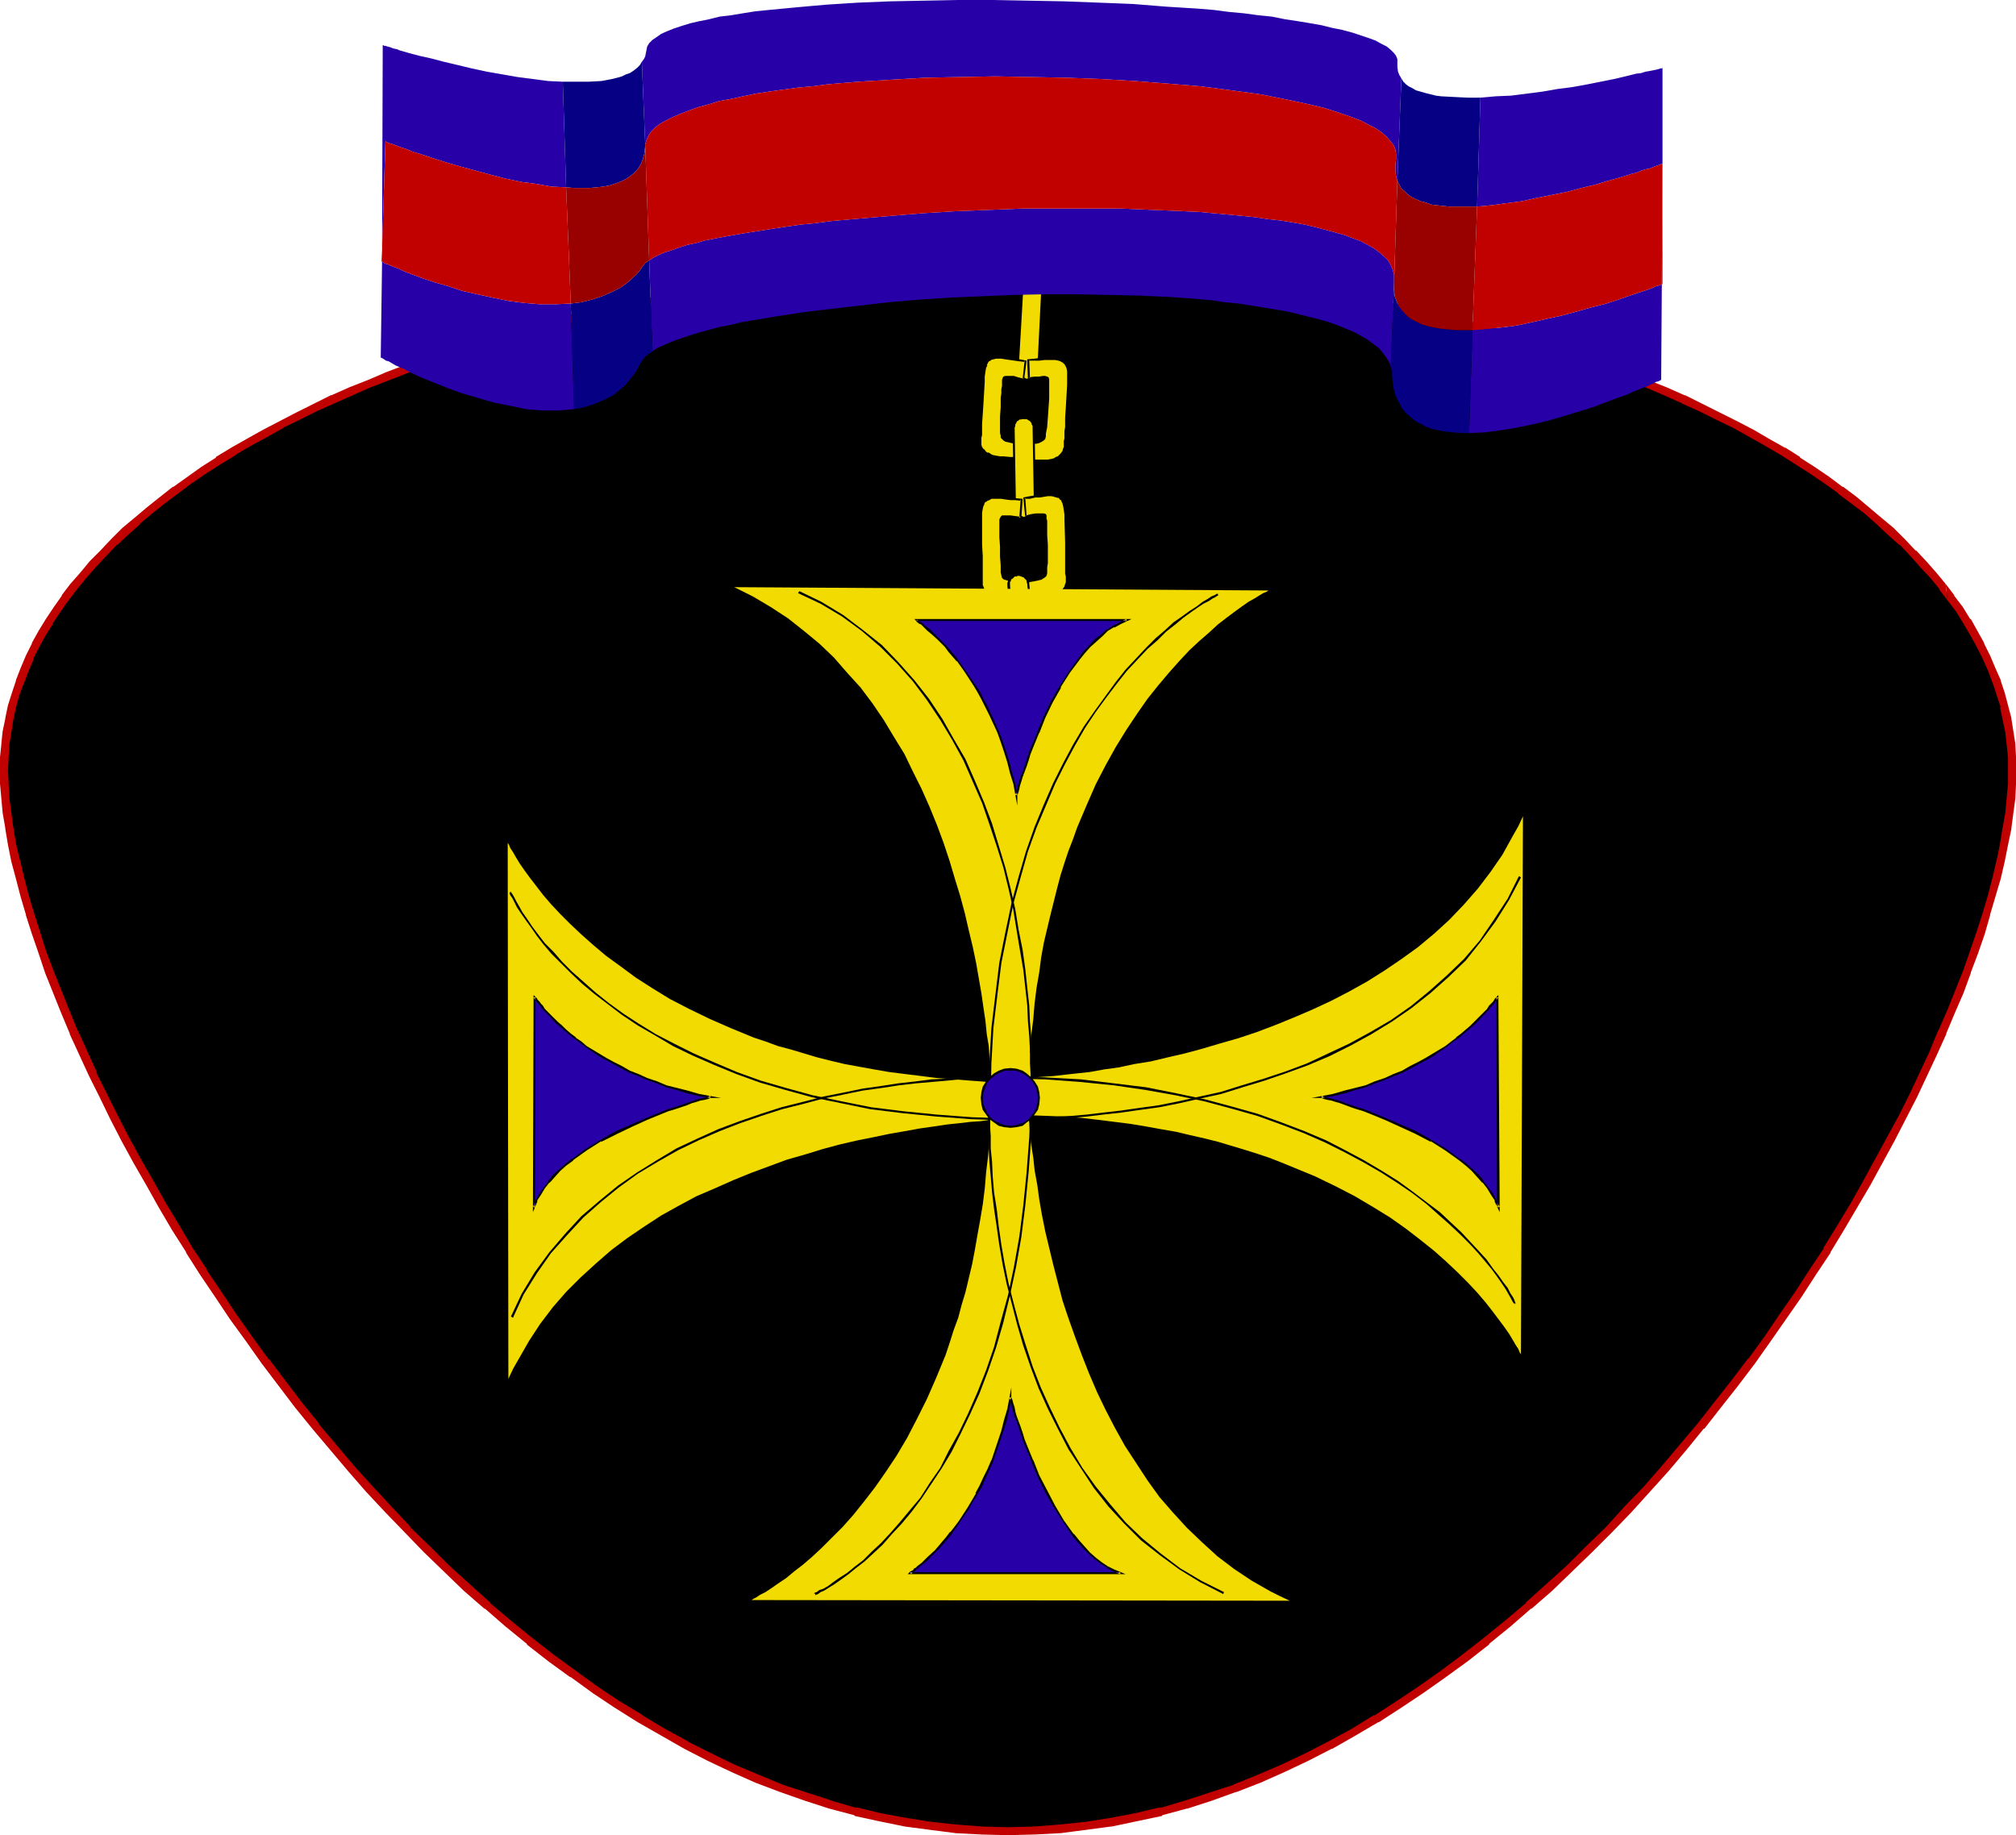 <?xml version="1.0" encoding="UTF-8" standalone="no"?>
<svg
   version="1.0"
   width="129.724mm"
   height="118.113mm"
   id="svg59"
   sodipodi:docname="Medal 05.wmf"
   xmlns:inkscape="http://www.inkscape.org/namespaces/inkscape"
   xmlns:sodipodi="http://sodipodi.sourceforge.net/DTD/sodipodi-0.dtd"
   xmlns="http://www.w3.org/2000/svg"
   xmlns:svg="http://www.w3.org/2000/svg">
  <sodipodi:namedview
     id="namedview59"
     pagecolor="#ffffff"
     bordercolor="#000000"
     borderopacity="0.25"
     inkscape:showpageshadow="2"
     inkscape:pageopacity="0.0"
     inkscape:pagecheckerboard="0"
     inkscape:deskcolor="#d1d1d1"
     inkscape:document-units="mm" />
  <defs
     id="defs1">
    <pattern
       id="WMFhbasepattern"
       patternUnits="userSpaceOnUse"
       width="6"
       height="6"
       x="0"
       y="0" />
  </defs>
  <path
     style="fill:#000000;fill-opacity:1;fill-rule:evenodd;stroke:none"
     d="m 245.147,445.443 -6.302,-0.162 -6.141,-0.323 -6.302,-0.808 -6.141,-0.969 -6.141,-1.131 -6.141,-1.293 -5.979,-1.777 -5.979,-1.939 -5.979,-1.939 -5.818,-2.424 -5.979,-2.585 -5.656,-2.747 -5.656,-2.908 -5.656,-3.07 -5.656,-3.231 -5.494,-3.554 -5.494,-3.554 -5.333,-3.878 -5.333,-3.878 -5.171,-4.039 -5.171,-4.362 -5.01,-4.201 -5.01,-4.524 -5.01,-4.685 -4.848,-4.685 -4.686,-4.685 -4.686,-4.847 -4.525,-5.009 -4.525,-5.009 -4.363,-5.17 -4.202,-5.17 -4.202,-5.17 -4.04,-5.332 -4.04,-5.332 -3.878,-5.332 -3.878,-5.332 -3.555,-5.493 -3.717,-5.332 -3.394,-5.493 -3.394,-5.332 -3.232,-5.493 -3.07,-5.493 -3.07,-5.332 -2.909,-5.332 -2.586,-5.332 -2.747,-5.17 -2.424,-5.332 -2.424,-5.17 -2.262,-5.009 -2.101,-5.009 -1.939,-5.009 -1.939,-4.847 -1.778,-4.685 -1.454,-4.685 -1.454,-4.524 -1.293,-4.524 -1.131,-4.201 -0.97,-4.201 -0.97,-4.039 -0.646,-4.039 -0.485,-3.716 -0.485,-3.554 -0.162,-3.393 -0.162,-3.231 0.162,-3.231 0.162,-3.07 0.485,-3.07 0.485,-3.07 0.646,-3.07 0.97,-3.07 0.97,-2.908 1.131,-3.07 1.293,-3.07 1.454,-2.908 1.454,-2.908 1.778,-2.908 1.939,-2.747 1.939,-2.908 2.101,-2.747 2.262,-2.747 2.424,-2.747 2.424,-2.585 2.747,-2.747 2.586,-2.585 2.909,-2.585 3.07,-2.585 3.07,-2.424 3.232,-2.424 3.394,-2.424 3.394,-2.424 3.717,-2.262 3.555,-2.262 3.878,-2.262 3.878,-2.1 4.04,-2.262 4.04,-2.1 4.202,-1.939 4.202,-2.1 4.363,-1.939 4.525,-1.939 4.525,-1.777 4.686,-1.777 4.686,-1.777 4.848,-1.616 5.01,-1.616 5.01,-1.616 5.01,-1.454 5.171,-1.454 5.171,-1.293 5.333,-1.293 5.333,-1.293 5.494,-1.131 5.494,-1.131 5.656,-1.131 5.656,-0.969 5.656,-0.969 5.656,-0.808 11.797,-1.616 5.979,-0.485 5.979,-0.646 5.979,-0.485 6.141,-0.485 6.141,-0.323 6.141,-0.323 6.302,-0.162 h 6.141 l 6.302,-0.162 6.302,0.162 h 6.302 l 6.141,0.162 6.302,0.323 6.141,0.323 5.979,0.485 6.141,0.485 5.979,0.646 5.979,0.485 5.818,0.808 5.818,0.808 5.818,0.808 5.656,0.969 5.656,0.969 5.494,1.131 5.494,1.131 5.494,1.131 5.333,1.293 5.333,1.293 5.171,1.293 5.171,1.454 5.171,1.454 4.848,1.616 5.01,1.616 9.534,3.393 4.686,1.777 4.525,1.777 4.525,1.939 4.363,1.939 4.363,2.1 4.04,1.939 4.202,2.1 4.04,2.262 3.878,2.1 3.717,2.262 3.717,2.262 3.555,2.262 3.555,2.424 3.232,2.424 3.232,2.424 3.07,2.424 3.07,2.585 2.909,2.585 2.747,2.585 2.586,2.747 2.586,2.585 2.262,2.747 2.262,2.747 2.101,2.747 2.101,2.908 1.778,2.747 1.778,2.908 1.616,2.908 1.454,2.908 1.131,3.07 1.293,3.07 0.97,2.908 0.808,3.07 0.808,3.07 0.485,3.07 0.323,3.07 0.323,3.07 v 3.231 3.231 l -0.323,3.393 -0.323,3.554 -0.485,3.716 -0.808,4.039 -0.808,4.039 -0.97,4.201 -1.293,4.201 -1.131,4.524 -1.454,4.524 -1.616,4.685 -1.778,4.685 -1.778,4.847 -2.101,5.009 -2.101,5.009 -2.262,5.009 -2.262,5.17 -2.586,5.332 -2.586,5.17 -2.747,5.332 -2.909,5.332 -3.07,5.332 -3.07,5.493 -3.232,5.493 -3.232,5.332 -3.555,5.493 -3.555,5.332 -3.717,5.493 -3.717,5.332 -3.878,5.332 -4.04,5.332 -4.202,5.332 -4.04,5.17 -4.363,5.17 -4.363,5.17 -4.525,5.009 -4.525,5.009 -4.686,4.847 -4.686,4.685 -4.848,4.685 -5.01,4.685 -4.848,4.524 -5.171,4.201 -5.171,4.362 -5.171,4.039 -5.333,3.878 -5.333,3.878 -5.494,3.554 -5.494,3.554 -5.494,3.231 -5.656,3.07 -5.656,2.908 -5.818,2.747 -5.818,2.585 -5.818,2.424 -5.979,1.939 -5.979,1.939 -6.141,1.777 -5.979,1.293 -6.141,1.131 -6.302,0.969 -6.141,0.808 -6.302,0.323 z"
     id="path1" />
  <path
     style="fill:#c10000;fill-opacity:1;fill-rule:evenodd;stroke:none"
     d="m 245.147,444.474 -6.302,-0.162 h 0.162 l -6.302,-0.485 v 0 l -6.141,-0.646 -6.141,-0.969 v 0 l -6.141,-1.131 v 0 l -5.979,-1.454 v 0.162 l -6.141,-1.777 h 0.162 l -5.979,-1.939 -5.979,-1.939 v 0 l -5.818,-2.424 -5.818,-2.424 v 0 l -5.656,-2.747 -5.818,-2.908 h 0.162 l -5.656,-3.07 -5.656,-3.393 h 0.162 l -5.656,-3.393 v 0 l -5.333,-3.554 -5.333,-3.878 v 0 l -5.333,-3.878 -5.171,-4.039 v 0 l -5.171,-4.201 -5.171,-4.362 h 0.162 l -5.01,-4.524 -5.01,-4.524 v 0 l -4.686,-4.685 -4.848,-4.685 h 0.162 l -4.686,-5.009 -4.525,-4.847 -4.525,-5.009 v 0 l -4.363,-5.17 -4.363,-5.17 h 0.162 l -4.202,-5.17 -4.04,-5.332 -4.04,-5.332 v 0.162 l -3.878,-5.332 -3.878,-5.493 -3.555,-5.332 -3.717,-5.493 h 0.162 l -3.555,-5.332 v 0 l -3.232,-5.493 -3.232,-5.332 -3.07,-5.493 -3.07,-5.332 -2.909,-5.332 v 0 l -2.747,-5.332 -2.586,-5.17 -2.586,-5.17 h 0.162 l -4.686,-10.34 v 0.162 l -2.101,-5.17 -1.939,-4.847 -1.939,-4.847 -1.778,-4.685 v 0 l -1.454,-4.685 -1.454,-4.524 v 0 l -1.293,-4.362 -1.131,-4.362 v 0 l -0.97,-4.201 v 0.162 l -0.97,-4.039 -0.646,-4.039 v 0.162 L 2.747,197.598 2.262,194.043 v 0 l -0.162,-3.393 v 0 l -0.162,-3.231 0.162,-3.231 v 0.162 l 0.162,-3.231 v 0.162 l 0.485,-3.07 v 0 l 0.485,-3.07 v 0 l 0.646,-3.07 v 0 l 0.808,-2.908 v 0 l 1.131,-3.07 v 0.162 l 1.131,-3.07 1.293,-2.908 H 8.08 l 1.454,-2.908 v 0 l 1.616,-2.908 1.778,-2.747 h -0.162 l 1.939,-2.908 1.939,-2.747 v 0 l 2.101,-2.747 v 0 l 2.262,-2.747 v 0 l 2.262,-2.585 2.586,-2.747 v 0 l 2.586,-2.747 v 0.162 l 2.747,-2.585 2.909,-2.585 h -0.162 l 3.07,-2.585 3.07,-2.424 v 0 l 3.232,-2.424 v 0 l 3.232,-2.424 3.555,-2.424 3.555,-2.262 v 0 l 3.717,-2.262 h -0.162 l 3.878,-2.262 3.878,-2.1 4.04,-2.262 h -0.162 l 4.04,-1.939 4.202,-2.1 v 0 l 4.363,-1.939 v 0 l 4.363,-1.939 4.363,-1.939 4.686,-1.777 4.525,-1.777 v 0 l 4.686,-1.777 4.848,-1.616 5.01,-1.616 5.01,-1.616 h -0.162 l 5.171,-1.454 5.01,-1.454 5.333,-1.293 v 0 l 5.333,-1.293 5.333,-1.293 v 0 l 5.333,-1.131 5.494,-1.131 5.656,-1.131 5.656,-0.969 5.656,-0.969 v 0 l 5.656,-0.808 11.797,-1.454 5.818,-0.646 6.141,-0.646 h -0.162 l 6.141,-0.485 5.979,-0.323 6.141,-0.485 6.141,-0.162 v 0 l 6.302,-0.162 6.141,-0.162 6.302,-0.162 6.302,0.162 6.302,0.162 6.141,0.162 v 0 l 6.141,0.162 6.141,0.485 6.141,0.323 5.979,0.485 v 0 l 5.979,0.646 5.979,0.646 5.818,0.646 5.818,0.808 5.818,0.808 h -0.162 l 5.818,0.969 5.656,0.969 5.494,1.131 5.494,1.131 5.494,1.131 h -0.162 l 5.494,1.293 5.333,1.293 v 0 l 5.171,1.293 5.171,1.454 h -0.162 l 5.171,1.454 5.01,1.616 4.848,1.616 9.534,3.393 v 0 l 4.686,1.777 4.525,1.777 4.525,1.939 4.363,1.939 h -0.162 l 4.363,1.939 v 0 l 4.202,2.1 4.04,1.939 v 0 l 4.04,2.262 3.717,2.1 3.878,2.262 v 0 l 3.555,2.262 v 0 l 3.555,2.262 3.555,2.424 3.394,2.424 h -0.162 l 3.232,2.424 v 0 l 3.232,2.424 2.909,2.585 v 0 l 2.747,2.585 2.909,2.585 v -0.162 l 2.586,2.747 v 0 l 2.424,2.747 2.424,2.585 v 0 l 2.262,2.747 h -0.162 l 2.101,2.747 v 0 l -0.485,-4.039 v 0 l -2.262,-2.747 v 0 l -2.424,-2.747 -2.424,-2.585 h -0.162 l -2.586,-2.747 v 0 l -2.747,-2.747 -2.909,-2.424 v 0 l -3.07,-2.585 -3.07,-2.585 v 0 l -3.232,-2.424 h -0.162 l -3.232,-2.424 -3.555,-2.424 -3.555,-2.262 v -0.162 l -3.555,-2.262 h -0.162 l -3.717,-2.1 -3.878,-2.262 -4.04,-2.1 v 0 l -4.202,-2.1 -4.202,-2.1 v 0 l -4.202,-2.1 h -0.162 l -4.363,-1.939 -4.525,-1.777 -4.525,-1.939 -4.525,-1.777 h -0.162 l -9.534,-3.393 -5.01,-1.616 -5.01,-1.454 -5.01,-1.616 v 0 l -5.171,-1.454 -5.171,-1.293 v 0 l -5.333,-1.454 -5.494,-1.131 v 0 l -5.494,-1.293 -5.494,-1.131 -5.494,-0.969 -5.656,-0.969 -5.656,-0.969 h -0.162 l -5.818,-0.808 -5.656,-0.808 -5.979,-0.808 -5.818,-0.646 -5.979,-0.485 h -0.162 l -5.979,-0.485 -6.141,-0.485 -6.141,-0.323 -6.141,-0.323 h -0.162 l -6.141,-0.162 -6.302,-0.162 h -6.302 -6.302 l -6.141,0.162 -6.302,0.162 v 0 l -6.302,0.323 -6.141,0.323 -5.979,0.485 -6.141,0.485 v 0 l -5.979,0.485 -5.979,0.646 -11.635,1.616 -5.818,0.808 v 0 l -5.656,0.969 -5.818,0.969 -5.494,0.969 -5.494,1.131 -5.494,1.293 v 0 l -5.333,1.131 -5.333,1.454 v 0 l -5.333,1.293 -5.01,1.454 -5.171,1.616 v 0 l -5.01,1.454 -5.01,1.616 -4.686,1.777 -4.848,1.616 v 0 l -4.686,1.777 -4.525,1.939 -4.525,1.777 -4.363,1.939 h -0.162 l -4.202,2.1 v 0 l -4.202,2.1 -4.04,2.1 v 0 l -4.04,2.1 -4.04,2.262 -3.717,2.1 v 0 l -3.717,2.262 v 0.162 l -3.555,2.262 -3.394,2.424 -3.394,2.424 h -0.162 l -3.07,2.424 v 0 l -3.232,2.585 -3.07,2.585 v 0 l -2.909,2.424 -2.747,2.747 v 0 l -2.586,2.747 v 0 l -2.586,2.585 -2.262,2.747 v 0 l -2.424,2.747 v 0 l -2.101,2.747 v 0.162 l -1.939,2.747 -1.939,2.908 v 0 l -1.778,2.908 -1.616,2.908 v 0.162 l -1.454,2.908 v 0 l -1.293,3.07 -1.131,2.908 v 0.162 l -0.97,2.908 v 0 l -0.97,3.07 v 0 l -0.646,3.07 v 0.162 l -0.646,3.07 v 0 l -0.323,3.07 v 0.162 L 0,184.188 v 0 3.231 3.231 0 l 0.323,3.554 v 0 l 0.323,3.554 0.646,3.716 v 0.162 l 0.646,3.878 0.808,4.039 v 0 l 1.131,4.201 v 0 l 1.131,4.362 1.293,4.362 v 0.162 l 1.454,4.524 1.616,4.685 v 0 l 1.616,4.847 1.939,4.847 1.939,4.847 2.101,5.009 v 0.162 l 4.686,10.179 v 0 l 2.586,5.17 2.586,5.332 2.747,5.332 v 0 l 2.909,5.332 3.07,5.332 3.07,5.493 3.232,5.493 3.394,5.332 v 0.162 l 3.394,5.332 v 0 l 3.717,5.493 3.555,5.332 3.878,5.332 3.878,5.493 v 0 l 4.04,5.332 4.04,5.332 4.202,5.17 v 0 l 4.363,5.17 4.363,5.17 v 0 l 4.363,5.009 4.686,5.009 4.686,4.847 v 0 l 4.686,4.847 4.848,4.685 v 0 l 4.848,4.685 5.01,4.362 h 0.162 l 5.01,4.362 5.171,4.201 v 0.162 l 5.171,4.039 5.333,3.878 h 0.162 l 5.333,3.878 5.333,3.554 v 0 l 5.656,3.554 v 0 l 5.656,3.231 5.656,3.231 v 0 l 5.656,2.908 5.818,2.747 v 0 l 5.818,2.585 5.979,2.262 v 0 l 5.979,2.1 5.979,1.939 v 0 l 6.141,1.616 v 0.162 l 5.979,1.293 v 0 l 6.302,1.293 v 0 l 6.141,0.808 6.302,0.808 v 0 l 6.302,0.323 v 0 l 6.302,0.162 z"
     id="path2" />
  <path
     style="fill:#c10000;fill-opacity:1;fill-rule:evenodd;stroke:none"
     d="m 473.649,146.058 2.101,2.747 1.778,2.908 v 0 l 1.616,2.747 1.616,2.908 v 0 l 1.454,2.908 v 0 l 1.293,2.908 1.131,3.07 v -0.162 l 0.97,3.07 v 0 l 0.97,2.908 h -0.162 l 0.646,3.07 v 0 l 0.646,3.07 v 0 l 0.323,3.07 v -0.162 l 0.323,3.231 v -0.162 3.231 3.231 0 l -0.323,3.393 v 0 l -0.323,3.554 -0.646,3.716 v -0.162 l -0.646,4.039 -0.808,4.039 v -0.162 l -0.97,4.201 v 0 l -1.131,4.362 -1.293,4.362 v 0 l -1.454,4.524 -1.616,4.685 -1.616,4.685 v 0 l -1.939,4.847 -1.939,4.847 -2.262,5.17 v -0.162 l -2.101,5.17 -2.424,5.17 v 0 l -2.424,5.17 -2.586,5.17 -2.909,5.332 v 0 l -2.909,5.332 -2.909,5.332 -3.07,5.493 -3.232,5.332 -3.394,5.493 h 0.162 l -3.555,5.332 -3.555,5.493 -3.717,5.332 -3.717,5.493 -3.878,5.332 v -0.162 l -4.04,5.332 -4.202,5.332 -4.04,5.17 v 0 l -4.363,5.17 -4.363,5.17 v 0 l -4.363,5.009 -4.686,4.847 -4.525,5.009 v 0 l -4.848,4.685 -4.686,4.685 v 0 l -5.01,4.524 -5.01,4.524 h 0.162 l -5.171,4.362 -5.171,4.201 v 0 l -5.171,4.039 -5.171,3.878 v 0 l -5.494,3.878 -5.333,3.554 -5.494,3.554 v -0.162 l -5.494,3.393 -5.656,3.07 v 0 l -5.656,2.908 -5.818,2.747 v 0 l -5.656,2.424 -5.979,2.424 h 0.162 l -5.979,1.939 -5.979,1.939 v 0 l -5.979,1.777 v -0.162 l -6.141,1.454 v 0 l -5.979,1.131 v 0 l -6.141,0.969 -6.302,0.646 v 0 l -6.141,0.485 v 0 l -6.302,0.162 v 1.939 l 6.302,-0.162 h 0.162 l 6.141,-0.323 h 0.162 l 6.141,-0.808 6.141,-0.808 h 0.162 l 6.141,-1.293 v 0 l 6.141,-1.293 v -0.162 l 5.979,-1.616 h 0.162 l 5.979,-1.939 5.818,-2.1 h 0.162 l 5.818,-2.262 5.818,-2.585 v 0 l 5.818,-2.747 5.656,-2.908 h 0.162 l 5.656,-3.231 5.494,-3.231 h 0.162 l 5.494,-3.554 5.333,-3.554 5.494,-3.878 v 0 l 5.333,-3.878 5.171,-4.039 v -0.162 l 5.171,-4.201 5.01,-4.362 h 0.162 l 5.01,-4.362 4.848,-4.685 v 0 l 4.848,-4.685 4.848,-4.847 v 0 l 4.686,-4.847 4.525,-5.009 4.525,-5.009 v 0 l 4.363,-5.17 4.202,-5.17 h 0.162 l 4.04,-5.17 4.202,-5.332 4.04,-5.332 v 0 l 3.878,-5.493 3.717,-5.332 3.717,-5.332 3.555,-5.493 3.555,-5.332 v -0.162 l 3.232,-5.332 3.232,-5.493 3.232,-5.493 2.909,-5.332 2.909,-5.332 v 0 l 2.747,-5.332 2.747,-5.332 2.424,-5.17 v 0 l 2.424,-5.17 2.262,-5.009 v -0.162 l 2.101,-5.009 2.101,-4.847 1.778,-4.847 v -0.162 l 1.778,-4.685 1.616,-4.685 1.293,-4.524 v -0.162 l 1.293,-4.362 1.293,-4.362 v 0 l 0.97,-4.201 v 0 l 0.808,-4.039 0.808,-3.878 v -0.162 l 0.485,-3.716 0.485,-3.554 v 0 l 0.162,-3.554 v 0 -3.231 -3.231 0 l -0.162,-3.07 v -0.162 l -0.485,-3.07 v 0 l -0.485,-3.07 v -0.162 l -0.808,-3.07 v 0 l -0.808,-3.07 v 0 l -0.97,-2.908 v -0.162 l -1.293,-2.908 -1.293,-3.07 v 0 l -1.454,-2.908 v -0.162 l -1.616,-2.908 -1.616,-2.908 h -0.162 l -1.778,-2.908 -2.101,-2.747 v -0.162 l -2.101,-2.747 z"
     id="path3" />
  <path
     style="fill:#f2db00;fill-opacity:1;fill-rule:evenodd;stroke:none"
     d="m 249.833,92.417 h 0.485 l 0.485,-0.162 0.808,-0.485 0.323,-0.323 0.323,-0.485 0.162,-0.323 v -0.485 l 0.97,-19.55 V 70.121 l -0.162,-0.485 -0.162,-0.485 -0.323,-0.323 -0.323,-0.323 -0.323,-0.162 -0.485,-0.323 h -0.485 -0.485 l -0.485,0.162 -0.646,0.485 -0.323,0.323 -0.323,0.323 -0.162,0.485 v 0.485 l -1.131,19.55 v 0.485 l 0.162,0.485 0.162,0.485 0.323,0.323 0.646,0.485 0.485,0.162 z"
     id="path4" />
  <path
     style="fill:#000000;fill-opacity:1;fill-rule:evenodd;stroke:none"
     d="m 249.833,92.579 h 0.646 l 0.485,-0.162 0.808,-0.485 0.323,-0.323 0.323,-0.485 0.162,-0.485 0.162,-0.485 0.97,-19.55 V 70.121 l -0.162,-0.646 -0.323,-0.323 -0.162,-0.485 -0.323,-0.323 -0.485,-0.323 -0.485,-0.162 -0.646,-0.162 h -0.485 l -0.646,0.162 -0.808,0.646 -0.323,0.323 v 0 l -0.162,0.485 -0.323,0.485 v 0.485 l -1.131,19.55 v 0.646 l 0.162,0.485 0.323,0.323 0.323,0.485 0.808,0.646 0.485,0.162 h 0.485 v -0.485 h -0.485 0.162 l -0.485,-0.323 v 0.162 l -0.646,-0.485 v 0 l -0.323,-0.323 -0.162,-0.485 v 0 l -0.162,-0.323 v 0 -0.485 l 1.131,-19.55 v -0.485 0.162 l 0.323,-0.485 h -0.162 l 0.323,-0.323 v 0 l 0.323,-0.323 h -0.162 l 0.808,-0.485 v 0 h 0.485 -0.162 0.485 0.485 v 0 l 0.323,0.162 v 0 l 0.485,0.162 h -0.162 l 0.323,0.323 0.323,0.323 v 0 l 0.162,0.323 v 0 l 0.162,0.485 v 0 0.485 l -0.97,19.55 -0.162,0.485 v -0.162 l -0.162,0.485 v 0 l -0.162,0.323 v 0 l -0.323,0.162 v 0 l -0.808,0.646 0.162,-0.162 -0.485,0.162 v 0 h -0.485 z"
     id="path5" />
  <path
     style="fill:#f2db00;fill-opacity:1;fill-rule:evenodd;stroke:none"
     d="m 249.349,199.86 0.485,-0.162 h 0.485 l 0.808,-0.485 0.323,-0.323 0.162,-0.485 0.323,-0.323 v -0.485 l 0.97,-19.55 v -0.485 l -0.162,-0.485 -0.485,-0.808 -0.323,-0.323 -0.323,-0.323 -0.485,-0.162 h -0.485 -0.485 l -0.485,0.162 -0.323,0.162 -0.323,0.323 -0.646,0.646 -0.162,0.485 v 0.485 l -1.131,19.55 v 0.485 l 0.162,0.485 0.485,0.808 0.646,0.485 0.485,0.162 0.485,0.162 v -0.162 z"
     id="path6" />
  <path
     style="fill:#000000;fill-opacity:1;fill-rule:evenodd;stroke:none"
     d="m 249.187,200.021 h 0.646 0.162 l 0.485,-0.162 0.808,-0.485 0.323,-0.323 0.323,-0.485 0.162,-0.485 0.162,-0.485 0.97,-19.55 v -0.646 l -0.162,-0.485 -0.646,-0.808 -0.162,-0.323 -0.485,-0.323 -0.485,-0.162 -0.646,-0.162 h -0.485 l -0.485,0.162 -0.485,0.323 v 0 l -0.323,0.323 -0.646,0.808 -0.162,0.485 -0.162,0.485 -0.97,19.55 v 0.485 0.646 l 0.646,0.808 0.808,0.485 0.485,0.323 0.808,0.162 v -0.485 h -0.485 v 0.323 l 0.485,-0.162 v -0.162 h -0.485 v 0.162 l 0.162,-0.323 h -0.485 0.162 l -0.485,-0.162 h 0.162 l -0.808,-0.485 v 0 l -0.485,-0.808 h 0.162 l -0.162,-0.323 v 0 -0.485 l 0.97,-19.55 0.162,-0.485 v 0.162 l 0.162,-0.485 v 0 l 0.485,-0.646 v 0 l 0.323,-0.323 v 0 l 0.323,-0.162 v 0 l 0.485,-0.162 h -0.162 0.485 l 0.485,0.162 v 0 l 0.323,0.162 v 0 l 0.485,0.162 h -0.162 l 0.323,0.323 v 0 l 0.485,0.808 v -0.162 l 0.162,0.485 v 0 0.485 l -1.131,19.55 v 0.485 -0.162 l -0.162,0.485 v 0 l -0.162,0.323 v 0 l -0.323,0.162 v 0 l -0.646,0.646 v -0.162 l -0.485,0.162 v 0 h -0.485 l 0.323,0.323 z"
     id="path7" />
  <path
     style="fill:#f2db00;fill-opacity:1;fill-rule:evenodd;stroke:none"
     d="M 249.187,111.805 Z"
     id="path8" />
  <path
     style="fill:#000000;fill-opacity:1;fill-rule:evenodd;stroke:none"
     d="m 248.864,111.805 h 0.646 v 0 h -0.646 v 0 h 0.646 v 0 h -0.646 v 0 h 0.646 z"
     id="path9" />
  <path
     style="fill:#f2db00;fill-opacity:1;fill-rule:evenodd;stroke:none"
     d="m 249.51,87.893 -0.646,4.362 -1.293,-0.162 -1.131,-0.323 -0.808,-0.162 h -1.131 l -0.323,0.162 -0.162,0.323 v 0.323 0.323 0.485 l -0.162,0.646 v 0.808 l -0.162,0.969 v 1.131 l -0.162,2.262 v 2.262 l -0.162,2.262 v 0.808 l 0.162,0.969 v 0.646 l 0.162,0.485 0.162,0.162 0.323,0.323 0.485,0.162 0.646,0.323 h 0.808 l 0.808,0.162 1.778,0.162 h 1.778 l 1.616,-0.162 0.646,-0.162 0.485,-0.162 0.485,-0.323 0.162,-0.323 0.162,-0.485 0.162,-0.646 0.162,-0.808 v -0.969 l 0.323,-2.1 0.162,-4.685 v -0.969 -0.969 -0.808 l 0.162,-0.808 v -0.808 -0.323 l -0.162,-0.162 -0.323,-0.162 -0.485,-0.162 h -0.485 -0.808 l -1.131,0.162 -1.293,0.162 -0.162,-4.524 1.454,-0.162 h 1.131 1.293 2.747 0.646 l 0.646,0.323 0.485,0.162 0.485,0.323 0.323,0.646 0.162,0.485 0.162,0.808 0.162,0.969 v 1.131 1.293 l -0.323,2.908 v 2.747 l -0.162,2.424 -0.162,2.262 v 0.969 l -0.162,0.969 v 0.808 0.646 0.646 0.323 0.323 0.162 l -0.162,0.485 -0.323,0.646 -0.323,0.646 -0.808,0.646 -0.485,0.323 -0.646,0.162 -0.646,0.162 -0.808,0.162 -0.808,0.162 h -0.97 l -0.808,-0.162 h -0.808 l -0.97,-0.162 h -0.97 l -1.293,-0.162 -1.293,-0.162 -1.293,-0.162 h -1.616 l -0.97,-0.162 -0.97,-0.162 -0.646,-0.162 -0.646,-0.162 -0.646,-0.323 -0.485,-0.323 -0.646,-0.485 -0.323,-0.646 -0.162,-0.485 -0.162,-0.485 v 0 -0.323 l 0.162,-0.485 v -0.646 -0.646 -0.646 -0.969 l 0.162,-0.969 0.162,-2.424 v -2.424 l 0.162,-2.747 0.162,-2.747 0.162,-1.454 0.162,-0.969 0.162,-0.969 0.162,-0.808 0.323,-0.485 0.323,-0.485 0.485,-0.323 0.485,-0.323 h 0.646 l 0.808,-0.162 0.808,0.162 h 0.808 l 1.131,0.162 1.131,0.162 1.293,0.323 z"
     id="path10" />
  <path
     style="fill:#000000;fill-opacity:1;fill-rule:evenodd;stroke:none"
     d="m 249.349,88.055 -0.162,-0.323 -0.485,4.524 0.162,-0.162 -1.293,-0.323 -0.97,-0.323 h -0.97 -1.131 l -0.485,0.162 -0.162,0.323 -0.162,0.485 v 0.323 0.485 0.646 l -0.162,0.808 v 0.969 l -0.162,1.131 v 2.262 l -0.162,2.262 v 2.262 0.808 0.969 l 0.162,0.646 v 0.485 l 0.323,0.323 0.323,0.323 0.485,0.323 0.808,0.162 0.646,0.162 0.808,0.162 h 0.162 l 1.778,0.162 h 1.778 l 1.616,-0.162 v 0 l 0.646,-0.162 0.646,-0.323 0.485,-0.323 0.323,-0.323 0.162,-0.646 v -0.646 l 0.162,-0.808 0.162,-0.808 v -0.162 l 0.162,-2.1 0.323,-4.685 v -0.969 -0.969 -0.808 -0.808 -1.131 l -0.162,-0.485 -0.323,-0.162 -0.485,-0.162 h -0.646 l -0.808,0.162 h -1.131 l -1.293,0.162 0.162,0.323 -0.162,-4.524 -0.162,0.162 h 1.454 1.131 l 1.293,-0.162 h 2.747 -0.162 l 0.808,0.162 0.485,0.162 v 0 l 0.485,0.323 V 88.055 l 0.323,0.485 v -0.162 l 0.323,0.485 v 0 l 0.323,0.646 0.162,0.808 v -0.162 0.969 1.131 1.293 l -0.162,2.908 -0.162,2.747 -0.162,2.424 v 2.262 l -0.162,0.969 v 0.969 0.808 l -0.162,0.646 v 0.646 -0.162 0.485 0.485 0 l -0.162,0.323 -0.162,0.646 v 0 l -0.485,0.646 v 0 l -0.646,0.646 v 0 l -0.485,0.162 v 0 l -0.485,0.323 v 0 l -0.646,0.162 -0.808,0.162 v 0 h -0.808 -0.97 -0.808 -0.808 v 0 l -0.97,-0.162 v 0 l -0.97,-0.162 -1.293,-0.162 -1.293,-0.162 h -1.293 l -1.616,-0.162 h -0.97 0.162 l -0.97,-0.162 -0.808,-0.162 -0.646,-0.323 h 0.162 l -0.646,-0.323 v 0.162 l -0.485,-0.323 v 0 l -0.485,-0.646 v 0.162 l -0.485,-0.646 v 0 l -0.162,-0.485 v -0.323 0 -0.323 0 -0.485 -0.646 l 0.162,-0.646 v -0.646 -0.969 -0.969 l 0.162,-2.424 0.162,-2.424 0.162,-2.747 0.162,-2.747 v -1.454 0.162 l 0.162,-1.131 0.162,-0.969 0.323,-0.646 h -0.162 l 0.323,-0.646 0.323,-0.485 v 0.162 l 0.485,-0.323 h -0.162 l 0.646,-0.162 0.646,-0.162 h -0.162 0.808 0.808 -0.162 l 0.97,0.162 v 0 l 1.131,0.162 v 0 l 1.131,0.162 1.131,0.162 1.454,0.162 0.323,-0.323 -1.616,-0.323 -1.293,-0.162 -1.131,-0.162 v 0 l -1.131,-0.162 h 0.162 l -0.97,-0.162 v 0 h -0.808 -0.808 v 0 l -0.646,0.162 -0.646,0.162 -0.485,0.323 -0.323,0.646 -0.323,0.646 -0.323,0.646 -0.162,0.969 -0.162,1.131 v 0 1.454 l -0.162,2.747 -0.162,2.747 -0.162,2.424 -0.162,2.424 v 0.969 l -0.162,0.969 v 0.646 0.646 0.646 0 0.323 0.162 0.323 0.162 0.323 l 0.162,0.646 0.485,0.646 0.808,0.485 0.485,0.323 v 0.162 l 0.485,0.162 v 0 l 0.646,0.323 0.808,0.162 0.97,0.162 v 0 h 0.97 l 1.616,0.162 1.293,0.162 h 1.293 l 1.293,0.162 0.97,0.162 v 0 l 0.808,0.162 h 0.162 0.808 0.808 0.97 0.97 l 0.808,-0.162 0.646,-0.162 v 0 l 0.646,-0.323 v 0 l 0.485,-0.323 v 0 l 0.808,-0.646 0.485,-0.808 0.162,-0.646 0.162,-0.323 v -0.646 0.162 l 0.162,-0.485 v 0 -0.646 -0.646 -0.808 -0.969 l 0.162,-0.969 v -2.262 l 0.162,-2.424 0.162,-2.747 0.162,-2.908 0.162,-1.293 -0.162,-1.131 v -0.969 0 l -0.162,-0.808 -0.323,-0.646 -0.323,-0.646 -0.485,-0.323 -0.485,-0.323 h -0.162 l -0.485,-0.162 -0.808,-0.162 v 0 h -2.747 -1.293 l -1.131,0.162 -1.778,0.162 0.162,4.847 1.616,-0.162 h 1.131 0.808 0.485 v 0 h 0.485 -0.162 l 0.323,0.162 v -0.162 l 0.162,0.323 -0.162,-0.162 v 1.131 0.808 0.808 0.969 0.969 l -0.323,4.685 -0.162,2.1 v 0 l -0.162,0.969 -0.162,0.808 v 0.485 l -0.162,0.485 v 0 l -0.162,0.323 -0.485,0.323 0.162,-0.162 -0.646,0.323 h 0.162 l -0.808,0.162 h 0.162 l -1.616,0.162 h -1.778 l -1.778,-0.162 v 0 l -0.808,-0.162 -0.808,-0.162 -0.646,-0.162 h 0.162 l -0.646,-0.323 0.162,0.162 -0.323,-0.323 v 0 l -0.162,-0.162 v 0.162 -0.485 l -0.162,-0.646 v -0.969 -0.808 -2.262 l 0.162,-2.262 0.162,-2.262 v -1.131 -0.969 l 0.162,-0.808 v -0.646 -0.485 -0.323 0 l 0.162,-0.323 -0.162,0.162 0.323,-0.323 -0.162,0.162 0.323,-0.323 -0.162,0.162 h 1.131 v 0 l 0.808,0.162 1.131,0.162 1.454,0.323 0.646,-4.847 z"
     id="path11" />
  <path
     style="fill:#f2db00;fill-opacity:1;fill-rule:evenodd;stroke:none"
     d="m 249.349,126.023 0.485,-0.162 0.485,-0.162 0.808,-0.485 0.485,-0.808 v -0.323 -0.646 l -0.323,-19.55 v -0.485 l -0.162,-0.485 -0.485,-0.646 -0.808,-0.485 -0.323,-0.162 h -0.646 -0.485 l -0.323,0.162 -0.485,0.323 -0.323,0.162 -0.323,0.485 -0.162,0.323 -0.162,0.485 v 0.485 l 0.323,19.55 v 0.485 l 0.162,0.485 0.485,0.646 0.485,0.323 0.323,0.162 0.485,0.162 z"
     id="path12" />
  <path
     style="fill:#000000;fill-opacity:1;fill-rule:evenodd;stroke:none"
     d="m 249.349,126.185 h 0.646 l 0.485,-0.162 0.808,-0.646 0.485,-0.808 0.162,-0.485 v -0.646 l -0.323,-19.55 v -0.485 l -0.323,-0.485 -0.485,-0.808 -0.808,-0.646 -0.485,-0.162 h -0.646 l -0.485,0.162 v 0 l -0.485,0.162 -0.485,0.323 v 0 l -0.323,0.162 -0.323,0.485 -0.323,0.323 v 0.162 0.485 0 l -0.162,0.485 0.323,19.55 0.162,0.485 0.162,0.485 0.485,0.808 0.485,0.323 0.485,0.323 v 0 l 0.485,0.162 v 0 h 0.485 v -0.485 h -0.485 v 0 l -0.323,-0.162 v 0 l -0.485,-0.162 h 0.162 l -0.485,-0.323 v 0.162 l -0.485,-0.808 h 0.162 l -0.162,-0.485 v 0.162 l -0.162,-0.485 -0.323,-19.55 0.162,-0.485 v 0 -0.323 0 l 0.323,-0.485 -0.162,0.162 0.323,-0.485 0.323,-0.162 v 0 l 0.323,-0.323 v 0.162 l 0.485,-0.162 h -0.162 0.485 0.646 -0.162 0.485 -0.162 l 0.808,0.485 v 0 l 0.485,0.646 h -0.162 l 0.323,0.485 v -0.162 0.485 l 0.323,19.55 v 0.646 -0.162 l -0.162,0.485 v -0.162 l -0.485,0.808 h 0.162 l -0.808,0.485 v -0.162 l -0.485,0.323 h 0.162 -0.485 z"
     id="path13" />
  <path
     style="fill:#f2db00;fill-opacity:1;fill-rule:evenodd;stroke:none"
     d="M 249.833,145.411 Z"
     id="path14" />
  <path
     style="fill:#000000;fill-opacity:1;fill-rule:evenodd;stroke:none"
     d="m 249.672,145.411 h 0.485 v 0 h -0.485 v 0 h 0.485 v 0 h -0.485 v 0 h 0.485 z"
     id="path15" />
  <path
     style="fill:#f2db00;fill-opacity:1;fill-rule:evenodd;stroke:none"
     d="m 248.379,121.499 -0.162,4.524 -1.293,-0.323 h -1.131 l -0.808,-0.162 h -0.808 l -0.323,0.162 -0.323,0.162 -0.162,0.162 v 0.323 4.362 2.262 2.424 l 0.162,2.1 0.162,0.969 v 0.808 l 0.162,0.646 0.162,0.485 0.162,0.323 0.323,0.162 0.485,0.162 0.646,0.162 1.616,0.162 1.778,0.162 1.778,-0.162 1.616,-0.323 0.646,-0.162 0.485,-0.323 0.485,-0.323 0.162,-0.323 0.162,-0.485 v -0.646 l 0.162,-0.808 v -0.969 -4.524 -2.262 l -0.162,-1.131 v -0.969 -0.808 -0.646 -0.485 -0.323 l -0.162,-0.323 -0.162,-0.323 h -0.162 l -0.485,-0.162 h -0.646 l -0.808,0.162 -1.131,0.162 -1.293,0.162 -0.485,-4.362 1.454,-0.162 1.293,-0.162 1.131,-0.162 0.97,-0.162 h 0.97 0.808 0.808 l 0.646,0.162 0.485,0.162 0.323,0.485 0.485,0.323 0.162,0.646 0.323,0.808 0.162,0.969 v 1.131 l 0.162,1.293 v 5.493 l 0.162,2.585 v 2.262 2.747 0.646 1.293 0.162 0.323 l -0.323,0.646 -0.323,0.808 -0.646,0.646 -0.485,0.323 -0.646,0.323 -0.646,0.323 -0.808,0.162 -0.808,0.162 h -1.131 -1.454 -0.97 -1.131 l -1.131,-0.162 h -1.293 -2.909 -0.97 l -0.97,-0.162 -0.646,-0.162 -0.808,-0.162 -0.485,-0.162 -0.485,-0.323 -0.646,-0.485 -0.485,-0.646 -0.162,-0.485 -0.162,-0.323 v -0.162 -1.293 -0.646 -2.747 l -0.162,-2.262 v -2.585 l -0.162,-5.493 v -1.293 l 0.162,-1.131 0.162,-0.969 0.162,-0.808 0.162,-0.485 0.485,-0.646 0.323,-0.162 0.485,-0.323 0.646,-0.162 0.646,-0.162 h 0.808 l 0.97,0.162 h 0.97 l 1.293,0.162 h 1.131 z"
     id="path16" />
  <path
     style="fill:#000000;fill-opacity:1;fill-rule:evenodd;stroke:none"
     d="m 248.379,121.822 -0.162,-0.323 -0.323,4.524 0.323,-0.323 -1.293,-0.162 v 0 l -1.131,-0.162 h -0.808 -0.808 -0.485 l -0.323,0.323 -0.162,0.323 -0.162,0.323 v 4.362 l 0.162,2.262 v 2.424 l 0.162,2.1 v 0.969 0.808 0 l 0.162,0.646 0.162,0.646 0.323,0.323 0.323,0.162 h 0.162 l 0.485,0.162 0.646,0.323 v 0 l 1.616,0.162 h 1.778 l 1.778,-0.162 v 0 l 1.616,-0.323 0.646,-0.162 h 0.162 l 0.485,-0.323 0.485,-0.323 0.323,-0.323 0.162,-0.646 v 0 -0.646 -0.808 l 0.162,-0.969 v -4.524 l -0.162,-2.262 v -1.131 -0.969 -0.808 -0.646 l -0.162,-0.485 v -0.323 -0.485 l -0.162,-0.323 -0.485,-0.162 h -0.485 -0.646 -0.97 0.162 l -1.131,0.162 v 0 l -1.293,0.323 0.162,0.162 -0.323,-4.362 -0.323,0.162 h 1.454 v 0 l 1.293,-0.323 v 0 h 1.131 l 0.97,-0.162 0.97,-0.162 h 0.808 l 0.808,0.162 h -0.162 l 0.646,0.162 0.485,0.162 v -0.162 l 0.323,0.485 0.485,0.323 h -0.162 l 0.323,0.646 0.162,0.646 0.162,0.969 v 0 l 0.162,1.131 v 1.293 l 0.162,5.493 v 2.585 2.262 2.747 l 0.162,0.646 v 1.454 0 l -0.162,0.323 -0.162,0.646 v 0 l -0.485,0.646 0.162,-0.162 -0.646,0.808 v 0 l -0.485,0.323 v 0 l -0.646,0.162 -0.646,0.323 h 0.162 l -0.808,0.162 -0.808,0.162 v 0 h -1.131 -1.454 -0.97 -1.131 -1.131 l -1.293,-0.162 h -3.878 -0.97 0.162 l -0.808,-0.162 -0.646,-0.162 -0.646,-0.323 h 0.162 l -0.485,-0.162 v 0 l -0.646,-0.485 v 0 l -0.485,-0.485 v 0 l -0.162,-0.485 -0.162,-0.323 v 0 -1.454 -0.646 -2.747 -2.262 l -0.162,-2.585 v -5.493 -1.293 -1.131 0 l 0.162,-0.969 0.162,-0.646 0.323,-0.646 h -0.162 l 0.485,-0.485 v 0.162 l 0.323,-0.323 v 0 l 0.485,-0.162 v 0 l 0.485,-0.323 v 0 h 0.646 0.808 0.97 l 0.97,0.162 1.293,0.162 h 1.131 l 1.454,0.162 0.323,-0.485 -1.778,-0.162 -1.131,-0.162 h -1.293 l -0.97,-0.162 h -0.97 -0.808 -0.808 l -0.485,0.162 v 0 l -0.646,0.323 -0.485,0.323 -0.323,0.646 -0.323,0.646 -0.162,0.808 -0.162,0.808 v 0.162 1.131 1.293 5.493 l 0.162,2.585 v 2.262 2.747 0.646 1.454 l 0.162,0.485 0.323,0.485 0.323,0.646 0.808,0.646 0.485,0.162 v 0 l 0.646,0.323 0.646,0.162 0.808,0.162 h 0.97 3.878 l 1.293,0.162 h 1.131 1.131 0.97 1.454 1.131 v 0 l 0.97,-0.162 0.646,-0.162 0.808,-0.323 0.485,-0.162 v -0.162 l 0.646,-0.323 0.646,-0.808 0.485,-0.646 v 0 l 0.162,-0.646 0.162,-0.323 v -0.162 -1.454 l -0.162,-0.646 v -2.747 -2.262 -2.585 l -0.162,-5.493 v -1.293 l -0.162,-1.131 v -0.162 l -0.162,-0.969 -0.162,-0.646 -0.323,-0.646 -0.323,-0.646 -0.646,-0.323 -0.485,-0.162 -0.646,-0.162 v 0 l -0.808,-0.162 h -0.808 l -0.97,0.162 -0.97,0.162 h -1.131 -0.162 l -1.131,0.162 v 0 l -1.616,0.323 0.485,4.847 1.454,-0.323 v 0 l 1.131,-0.162 v 0 h 0.808 v 0 h 0.646 -0.162 0.485 l 0.323,0.162 -0.162,-0.162 0.162,0.323 v -0.162 0.323 0 0.323 0.485 0.646 l 0.162,0.808 v 0.969 1.131 l 0.162,2.262 v 4.524 l -0.162,0.969 v 0.808 l -0.162,0.646 v -0.162 0.646 -0.162 l -0.162,0.485 v -0.162 l -0.485,0.323 h 0.162 l -0.646,0.162 h 0.162 l -0.646,0.162 -1.616,0.323 v 0 l -1.778,0.162 h -1.778 l -1.616,-0.162 h 0.162 l -0.808,-0.323 -0.485,-0.162 h 0.162 l -0.485,-0.162 0.162,0.162 -0.162,-0.323 v 0.162 l -0.162,-0.485 v -0.646 0 l -0.162,-0.808 v -0.969 l -0.162,-2.1 v -2.424 l -0.162,-2.262 v -4.362 0.162 l 0.162,-0.485 -0.162,0.162 0.162,-0.162 v 0 l 0.323,-0.162 h -0.162 0.485 -0.162 0.808 0.808 l 1.131,0.162 h -0.162 l 1.616,0.162 0.323,-4.847 z"
     id="path17" />
  <path
     style="fill:#f2db00;fill-opacity:1;fill-rule:evenodd;stroke:none"
     d="m 249.672,163.992 h 0.485 l 0.323,-0.162 0.808,-0.646 0.162,-0.323 0.162,-0.485 0.162,-0.485 v -0.485 l -1.616,-19.388 -0.162,-0.485 -0.162,-0.485 -0.646,-0.646 -0.808,-0.485 -0.323,-0.162 h -0.485 l -0.646,0.162 -0.323,0.162 -0.646,0.646 -0.323,0.323 -0.162,0.485 -0.162,0.323 v 0.485 l 1.616,19.55 0.162,0.485 0.162,0.485 0.646,0.646 0.323,0.323 0.97,0.162 z"
     id="path18" />
  <path
     style="fill:#000000;fill-opacity:1;fill-rule:evenodd;stroke:none"
     d="m 249.672,164.315 0.485,-0.162 0.485,-0.162 0.808,-0.646 0.162,-0.485 h 0.162 l 0.162,-0.323 0.162,-0.646 v -0.485 l -1.778,-19.388 v -0.162 -0.485 l -0.323,-0.323 -0.485,-0.808 -0.97,-0.646 h -0.485 -0.485 -0.646 l -0.485,0.323 -0.808,0.485 -0.323,0.485 -0.162,0.485 v 0 l -0.162,0.485 v 0.485 l 1.778,19.55 v 0 l 0.162,0.969 0.808,0.808 0.323,0.323 0.97,0.323 h 0.646 v -0.485 h -0.485 v 0 l -0.808,-0.323 v 0.162 l -0.323,-0.323 v 0 l -0.646,-0.808 0.162,0.162 -0.162,-0.323 -0.162,-0.646 v 0.162 l -1.616,-19.55 v -0.485 0.162 -0.485 0 l 0.323,-0.323 h -0.162 l 0.323,-0.485 v 0.162 l 0.646,-0.646 h -0.162 0.485 l 0.485,-0.162 v 0 h 0.485 -0.162 l 0.485,0.162 v 0 l 0.808,0.323 h -0.162 l 0.646,0.646 v 0 0.323 l 0.162,0.485 v 0 l 1.778,19.388 v 0.485 0 l -0.162,0.485 v 0 l -0.162,0.323 v 0 l -0.162,0.485 v -0.162 l -0.808,0.646 0.162,-0.162 -0.485,0.162 h 0.162 l -0.485,0.162 z"
     id="path19" />
  <path
     style="fill:#f2db00;fill-opacity:1;fill-rule:evenodd;stroke:none"
     d="m 251.288,183.218 v -0.162 z"
     id="path20" />
  <path
     style="fill:#000000;fill-opacity:1;fill-rule:evenodd;stroke:none"
     d="m 251.126,183.218 h 0.485 v -0.162 h -0.485 v 0.162 h 0.485 v -0.162 h -0.485 v 0.162 h 0.485 z"
     id="path21" />
  <path
     style="fill:#f2db00;fill-opacity:1;fill-rule:evenodd;stroke:none"
     d="m 248.217,159.306 v 4.524 l -1.293,-0.162 h -0.97 -0.97 -0.646 l -0.323,0.162 -0.323,0.162 -0.162,0.162 v 0.323 0.323 0.485 l 0.162,0.808 v 0.808 0.969 l 0.162,0.969 0.323,4.685 0.323,2.1 0.162,0.969 0.162,0.808 v 0.646 l 0.162,0.485 0.323,0.162 0.323,0.323 h 0.485 l 0.808,0.162 1.454,0.162 1.939,-0.162 1.616,-0.162 0.808,-0.162 0.808,-0.323 0.646,-0.162 0.485,-0.323 0.485,-0.323 0.162,-0.323 v -0.646 l 0.162,-0.646 v -0.808 l -0.162,-0.969 -0.162,-2.1 -0.323,-4.685 -0.162,-0.969 v -0.969 l -0.162,-0.808 v -0.646 l -0.162,-0.485 v -0.323 -0.323 l -0.162,-0.323 -0.323,-0.162 h -0.485 l -0.646,0.162 -0.808,0.162 -1.131,0.162 -1.131,0.323 -0.808,-4.362 1.454,-0.323 1.293,-0.162 1.131,-0.323 0.97,-0.162 0.97,-0.162 h 0.808 0.646 0.646 l 0.485,0.323 0.485,0.323 0.485,0.323 0.162,0.646 0.323,0.646 0.323,0.969 0.162,1.131 0.162,1.293 0.485,5.493 0.162,2.585 0.162,2.262 0.162,0.969 v 0.969 0.808 l 0.162,0.646 v 0.646 l 0.162,0.323 v 0.323 0.162 l -0.162,0.485 -0.162,0.646 -0.323,0.646 -0.646,0.808 -0.323,0.323 -0.646,0.323 -0.646,0.323 -0.808,0.323 -0.808,0.162 h -0.97 l -0.808,0.162 h -0.808 -1.939 l -1.293,0.162 h -1.131 -1.454 l -1.616,0.162 -0.97,0.162 h -0.97 l -0.808,-0.162 -0.646,-0.162 -0.485,-0.162 -0.485,-0.162 -0.808,-0.485 -0.485,-0.646 -0.323,-0.485 v -0.323 -0.162 -0.323 l -0.162,-0.323 v -0.646 l -0.162,-0.646 v -0.808 -0.808 l -0.162,-1.131 -0.162,-2.262 -0.162,-2.585 -0.485,-5.493 -0.162,-1.293 v -1.131 -0.808 l 0.162,-0.808 0.162,-0.646 0.323,-0.485 0.485,-0.485 0.485,-0.162 0.646,-0.162 0.646,-0.162 0.808,-0.162 h 0.97 0.97 1.293 z"
     id="path22" />
  <path
     style="fill:#000000;fill-opacity:1;fill-rule:evenodd;stroke:none"
     d="m 248.217,159.629 -0.162,-0.323 v 4.524 l 0.162,-0.323 h -1.293 l -0.97,-0.162 h -0.97 l -0.646,0.162 v 0 h -0.485 l -0.323,0.323 -0.323,0.323 v 0.646 l 0.162,0.485 v 0.808 0.808 l 0.162,0.969 v 0.969 l 0.485,4.685 0.162,2.1 v 0 l 0.162,0.969 0.162,0.808 0.162,0.808 0.162,0.485 0.323,0.323 0.485,0.162 v 0 l 0.485,0.162 0.646,0.162 h 0.162 1.454 1.939 v 0 l 1.778,-0.323 0.808,-0.162 1.454,-0.485 0.485,-0.323 v 0 l 0.485,-0.323 0.162,-0.485 0.162,-0.646 v -0.646 -0.808 -0.969 l -0.162,-2.1 -0.323,-4.685 -0.162,-0.969 -0.162,-0.969 v 0 -0.808 0 l -0.162,-0.646 v -0.485 -0.323 -0.485 l -0.323,-0.323 -0.485,-0.162 h -0.485 -0.646 v 0 l -0.808,0.162 -1.131,0.323 -1.293,0.323 0.323,0.162 -0.646,-4.524 -0.323,0.323 1.454,-0.162 1.293,-0.323 1.131,-0.162 0.97,-0.162 0.97,-0.162 v 0 l 0.808,-0.162 h 0.646 -0.162 l 0.646,0.162 0.646,0.162 h -0.162 l 0.485,0.323 v 0 l 0.323,0.323 v 0 l 0.323,0.646 v -0.162 l 0.162,0.808 0.323,0.969 0.162,1.131 v -0.162 l 0.162,1.293 0.485,5.493 0.162,2.585 0.162,2.262 0.162,0.969 0.162,0.969 v 0.808 0.646 l 0.162,0.646 v 0 0.485 -0.162 0.485 0 0.485 l -0.162,0.485 v 0 l -0.323,0.646 v 0 l -0.646,0.808 -0.485,0.323 h 0.162 l -0.646,0.323 v 0 l -0.646,0.162 h 0.162 l -0.808,0.323 -0.97,0.162 h 0.162 l -0.97,0.162 h -0.808 l -0.808,0.162 h -1.939 -1.293 -1.131 l -1.454,0.162 -1.616,0.162 h -0.97 -0.97 0.162 l -0.808,-0.162 -0.646,-0.162 -0.646,-0.162 -0.485,-0.162 v 0.162 l -0.646,-0.646 v 0 l -0.485,-0.485 v 0 l -0.162,-0.323 v 0 l -0.162,-0.323 v 0 -0.485 -0.485 0.162 l -0.162,-0.646 v -0.646 -0.808 l -0.162,-0.808 v -1.131 l -0.323,-2.262 -0.162,-2.585 -0.485,-5.493 v -1.293 l -0.162,-1.131 0.162,-0.808 v 0 l 0.162,-0.808 0.162,-0.646 v 0.162 l 0.323,-0.485 v 0 l 0.323,-0.485 v 0.162 l 0.485,-0.323 v 0 l 0.485,-0.162 0.646,-0.162 v 0 h 0.808 0.97 0.97 1.293 2.586 l 0.323,-0.485 h -2.909 l -1.293,-0.162 h -0.97 l -0.97,0.162 h -0.808 -0.162 l -0.646,0.162 -0.485,0.162 h -0.162 l -0.485,0.323 -0.485,0.485 -0.323,0.485 -0.162,0.646 -0.162,0.808 -0.162,0.969 0.162,1.131 v 1.293 l 0.485,5.493 0.162,2.585 0.323,2.262 v 1.131 l 0.162,0.808 v 0.808 0.646 l 0.162,0.646 v 0 0.485 -0.162 0.646 l 0.162,0.323 0.323,0.485 0.485,0.646 0.808,0.485 0.485,0.162 0.646,0.323 h 0.646 l 0.808,0.162 v 0 h 0.97 0.97 l 1.616,-0.162 h 1.454 l 1.131,-0.162 h 1.293 1.939 l 0.808,-0.162 h 0.808 l 0.97,-0.162 v 0 l 0.97,-0.162 0.808,-0.162 v 0 l 0.646,-0.323 v -0.162 l 0.485,-0.323 0.485,-0.323 0.646,-0.808 0.485,-0.808 0.162,-0.646 v -0.323 -0.162 -0.485 0 -0.485 0.162 l -0.162,-0.646 v -0.646 -0.808 l -0.162,-0.969 -0.162,-0.969 -0.162,-2.262 -0.162,-2.585 -0.485,-5.493 -0.162,-1.293 v 0 l -0.162,-1.131 -0.162,-0.969 -0.323,-0.808 -0.323,-0.485 -0.485,-0.646 v 0 l -0.485,-0.323 -0.646,-0.162 -0.646,-0.162 h -0.646 l -0.808,0.162 h -0.162 l -0.97,0.162 -0.97,0.162 -1.131,0.162 -1.293,0.323 -1.454,0.323 0.808,4.847 1.454,-0.323 0.97,-0.323 0.808,-0.162 v 0 h 0.646 0.485 v 0 l 0.162,0.162 v -0.162 l 0.162,0.323 -0.162,-0.162 0.162,0.323 v 0 0.323 0.485 l 0.162,0.646 v 0 0.808 0 l 0.162,0.969 0.162,0.969 0.323,4.685 0.162,2.1 v 0.969 0.808 0.646 l -0.162,0.646 v -0.162 l -0.162,0.323 v 0 l -0.323,0.323 h 0.162 l -0.646,0.323 0.162,-0.162 -0.646,0.323 -0.808,0.162 -0.808,0.162 -1.778,0.323 h 0.162 -1.939 -1.454 v 0 l -0.646,-0.162 -0.485,-0.162 v 0 l -0.485,-0.162 0.162,0.162 -0.162,-0.323 v 0 l -0.162,-0.485 v 0.162 l -0.162,-0.646 -0.162,-0.808 -0.162,-0.969 v 0 l -0.162,-2.1 -0.485,-4.685 v -0.969 -0.969 l -0.162,-0.808 v -0.808 l -0.162,-0.485 v -0.646 0.162 l 0.162,-0.162 v 0 l 0.162,-0.162 v 0 h 0.485 -0.162 0.646 0.97 0.97 1.454 l 0.162,-4.847 z"
     id="path23" />
  <path
     style="fill:#f2db00;fill-opacity:1;fill-rule:evenodd;stroke:none"
     d="m 369.902,329.599 0.485,-131.032 -1.131,2.424 -1.293,2.262 -2.586,4.685 -2.909,4.201 -3.07,4.039 -3.394,3.878 -3.555,3.716 -3.717,3.393 -3.878,3.231 -4.04,2.908 -4.04,2.747 -4.363,2.747 -4.363,2.424 -4.363,2.262 -4.525,2.1 -4.525,1.939 -4.363,1.777 -4.686,1.777 -4.363,1.454 -4.525,1.293 -4.363,1.293 -4.202,1.131 -4.202,0.969 -4.04,0.969 -4.04,0.646 -3.717,0.808 -3.555,0.485 -3.555,0.646 -3.07,0.323 -2.909,0.323 -2.747,0.323 -2.424,0.162 -2.262,0.162 v 0.323 h -0.97 v -6.301 h -0.162 l 0.323,-4.201 0.485,-3.878 0.323,-3.878 0.485,-3.878 0.646,-3.716 0.485,-3.716 0.646,-3.554 0.808,-3.393 0.808,-3.393 0.808,-3.231 0.808,-3.231 0.808,-3.07 0.97,-3.07 0.97,-2.908 1.131,-2.908 0.97,-2.747 2.262,-5.332 2.262,-5.17 2.424,-4.685 2.424,-4.362 2.586,-4.201 2.586,-3.878 2.586,-3.716 2.586,-3.231 2.586,-3.07 2.586,-2.908 2.424,-2.585 2.424,-2.262 2.424,-2.1 2.101,-1.939 2.101,-1.616 1.939,-1.454 1.778,-1.293 1.616,-1.131 1.454,-0.808 1.293,-0.808 0.808,-0.485 0.808,-0.323 0.485,-0.323 v 0 l -129.926,-0.808 4.525,2.262 4.363,2.585 4.202,2.747 3.878,3.07 3.717,3.07 3.555,3.393 3.232,3.716 3.232,3.554 2.909,3.878 2.747,4.039 2.424,4.039 2.586,4.201 2.101,4.362 2.101,4.201 1.939,4.362 1.778,4.362 1.616,4.362 1.454,4.362 1.293,4.362 1.293,4.201 1.131,4.201 0.97,4.201 0.97,4.039 0.808,3.878 0.646,3.716 0.646,3.716 0.485,3.393 0.485,3.231 0.323,3.231 0.485,2.908 0.162,2.585 0.162,2.262 v 1.131 l -0.323,2.747 -4.363,-0.323 -4.202,-0.323 -4.04,-0.323 -3.878,-0.485 -3.878,-0.485 -3.878,-0.485 -3.717,-0.646 -3.555,-0.646 -3.555,-0.646 -3.394,-0.808 -3.232,-0.808 -3.232,-0.969 -3.232,-0.969 -3.07,-0.808 -3.07,-1.131 -2.909,-0.969 -2.747,-1.131 -2.747,-1.131 -5.171,-2.262 -5.01,-2.424 -4.686,-2.424 -4.202,-2.585 -4.04,-2.585 -3.717,-2.747 -3.555,-2.585 -3.07,-2.585 -2.909,-2.585 -2.747,-2.585 -2.424,-2.424 -2.262,-2.424 -1.939,-2.262 -1.616,-2.1 -1.616,-2.1 -1.293,-1.777 -1.131,-1.616 -0.97,-1.616 -0.646,-1.131 -0.646,-0.969 -0.323,-0.808 -0.323,-0.485 v -0.162 l 0.162,130.547 1.131,-2.424 1.293,-2.262 2.586,-4.524 2.747,-4.201 3.07,-4.039 3.232,-3.716 3.555,-3.554 3.717,-3.393 3.717,-3.231 3.878,-2.908 4.04,-2.747 4.202,-2.747 4.363,-2.424 4.202,-2.262 4.525,-1.939 4.363,-1.939 4.363,-1.777 4.363,-1.616 4.363,-1.616 4.525,-1.293 4.202,-1.293 4.202,-1.131 4.202,-0.969 4.04,-0.808 3.878,-0.808 3.717,-0.646 3.555,-0.646 3.394,-0.485 3.232,-0.485 3.07,-0.323 2.747,-0.323 2.424,-0.162 2.262,-0.323 v 0.323 l -0.162,4.201 -0.323,4.201 -0.485,4.039 -0.323,3.878 -0.485,3.878 -0.646,3.878 -0.646,3.554 -0.646,3.716 -0.646,3.393 -1.616,6.786 -0.97,3.231 -0.808,3.07 -1.131,3.07 -0.97,3.07 -0.97,2.908 -1.131,2.747 -1.131,2.747 -2.262,5.17 -2.424,4.847 -2.424,4.685 -2.586,4.362 -2.586,3.878 -2.586,3.716 -2.747,3.554 -2.586,3.231 -2.586,2.908 -2.586,2.585 -2.424,2.424 -2.424,2.262 -2.262,1.939 -2.101,1.616 -1.939,1.616 -1.939,1.293 -1.616,1.131 -1.454,0.969 -1.293,0.646 -0.97,0.646 -0.646,0.323 -0.485,0.323 h -0.162 l 131.057,0.162 -2.424,-1.131 -2.262,-1.131 -4.525,-2.585 -4.363,-2.908 -4.04,-3.07 -3.717,-3.393 -3.717,-3.554 -3.394,-3.716 -3.232,-3.716 -2.909,-4.039 -2.747,-4.201 -2.747,-4.201 -2.424,-4.362 -2.262,-4.362 -2.101,-4.362 -1.939,-4.524 -1.778,-4.524 -1.616,-4.362 -1.616,-4.524 -1.454,-4.362 -1.131,-4.362 -1.131,-4.362 -0.97,-4.039 -0.97,-4.039 -0.808,-4.039 -0.646,-3.716 -0.485,-3.554 -0.646,-3.554 -0.323,-3.07 -0.485,-3.07 -0.323,-2.747 -0.162,-2.424 -0.162,-2.1 4.363,0.162 4.202,0.162 4.202,0.323 4.202,0.485 3.878,0.485 3.878,0.485 3.878,0.646 3.555,0.646 3.717,0.646 3.394,0.808 3.555,0.808 3.232,0.808 3.232,0.969 3.232,0.969 3.07,0.969 2.909,0.969 2.909,1.131 2.747,1.131 2.747,1.131 2.747,1.131 5.01,2.424 4.686,2.424 4.363,2.585 4.202,2.585 3.878,2.747 3.555,2.747 3.232,2.585 2.909,2.585 2.747,2.585 2.586,2.585 2.262,2.424 1.939,2.262 1.778,2.262 1.454,1.939 1.454,1.939 1.131,1.616 0.97,1.616 0.646,1.131 0.646,0.969 0.323,0.808 0.323,0.485 z"
     id="path24" />
  <path
     style="fill:#000000;fill-opacity:1;fill-rule:evenodd;stroke:none"
     d="m 369.417,213.108 -2.747,5.493 -3.394,5.17 -3.394,5.009 -3.878,4.524 -4.202,4.039 -4.363,3.878 -4.363,3.554 -4.848,3.393 -5.01,2.908 -5.01,2.747 -5.171,2.424 -5.171,2.424 -5.171,1.939 -5.333,1.777 -5.333,1.616 -5.171,1.616 -5.171,1.131 -5.01,1.131 -4.848,0.969 -4.686,0.646 -4.525,0.646 -4.202,0.485 -4.04,0.485 -3.717,0.323 -3.394,0.162 -2.909,0.323 h -2.747 l -2.101,0.162 h -1.939 -1.293 -0.97 v 0.485 -0.485 0.485 h 0.97 1.293 1.939 l 2.101,-0.162 h 2.747 l 2.909,-0.162 3.394,-0.323 3.717,-0.323 4.04,-0.485 4.363,-0.485 4.525,-0.646 4.686,-0.646 4.848,-0.969 5.01,-1.131 5.171,-1.131 5.171,-1.616 5.333,-1.616 5.171,-1.777 5.333,-1.939 5.333,-2.262 5.171,-2.585 5.01,-2.747 5.01,-3.07 4.686,-3.231 4.686,-3.716 4.363,-3.878 4.202,-4.039 3.717,-4.685 3.555,-4.847 3.232,-5.17 2.909,-5.493 z"
     id="path25" />
  <path
     style="fill:#000000;fill-opacity:1;fill-rule:evenodd;stroke:none"
     d="m 245.309,272.081 -9.05,-0.323 -8.565,-0.646 -8.08,-0.808 -7.757,-0.969 -7.272,-1.454 -6.949,-1.454 -6.464,-1.777 -6.141,-1.777 -5.818,-2.1 -5.333,-2.262 -5.171,-2.262 -4.848,-2.424 -4.363,-2.262 -4.202,-2.585 -3.717,-2.424 -3.555,-2.585 -3.232,-2.585 -2.909,-2.585 -2.747,-2.424 -2.424,-2.424 -2.101,-2.424 -2.101,-2.1 -1.616,-2.1 -1.454,-1.939 -1.293,-1.939 -1.131,-1.616 -0.808,-1.454 -0.646,-1.131 -0.485,-0.969 -0.485,-0.808 -0.162,-0.323 -0.162,0.162 v -0.485 l -0.323,0.323 v 0.162 l 0.162,0.485 0.485,0.646 0.485,0.969 0.646,1.293 0.97,1.454 1.131,1.616 1.293,1.777 1.454,2.1 1.616,2.1 1.939,2.262 2.262,2.262 2.424,2.424 2.747,2.585 2.909,2.424 3.394,2.585 3.394,2.585 3.878,2.585 4.202,2.424 4.363,2.585 4.686,2.262 5.171,2.262 5.494,2.262 5.818,2.1 6.141,1.777 6.464,1.777 7.11,1.454 7.11,1.454 7.918,0.969 8.08,0.808 8.565,0.646 9.05,0.323 z"
     id="path26" />
  <path
     style="fill:#000000;fill-opacity:1;fill-rule:evenodd;stroke:none"
     d="m 368.448,317.32 0.162,-0.323 -0.162,-0.323 -0.162,-0.485 -0.323,-0.646 -0.646,-0.969 -0.646,-1.293 -1.131,-1.454 -1.131,-1.616 -1.293,-1.616 -1.616,-2.262 -1.778,-1.939 -2.101,-2.262 -2.262,-2.424 -2.424,-2.262 -2.747,-2.585 -3.232,-2.424 -3.394,-2.585 -3.555,-2.585 -3.878,-2.424 -4.363,-2.585 -4.525,-2.424 -4.686,-2.424 -5.333,-2.262 -5.494,-2.1 -5.818,-2.1 -6.302,-1.777 -6.626,-1.777 -6.949,-1.454 -7.272,-1.454 -7.918,-0.969 -8.08,-0.969 -8.726,-0.485 -8.726,-0.162 v 0.485 l 8.726,0.162 8.726,0.646 8.08,0.808 7.757,1.131 7.272,1.293 6.949,1.454 6.626,1.777 6.302,1.777 5.818,2.1 5.494,2.1 5.171,2.262 4.848,2.424 4.525,2.424 4.202,2.424 4.04,2.585 3.555,2.424 3.394,2.585 2.909,2.585 2.747,2.424 2.586,2.424 2.262,2.262 2.101,2.262 1.778,2.1 1.616,1.939 1.293,1.777 1.131,1.616 0.97,1.454 0.646,1.131 0.646,1.131 0.323,0.646 0.323,0.485 0.162,0.162 0.162,-0.323 z"
     id="path27" />
  <path
     style="fill:#000000;fill-opacity:1;fill-rule:evenodd;stroke:none"
     d="m 245.309,262.387 v -0.485 l -0.323,-0.162 h -0.808 -1.293 -3.878 l -2.586,0.162 -2.909,0.162 -3.232,0.323 -3.717,0.162 -3.717,0.485 -4.363,0.485 -4.202,0.646 -4.525,0.646 -4.686,0.969 -4.848,0.969 -5.01,1.293 -5.171,1.293 -5.01,1.616 -5.171,1.777 -5.171,1.939 -5.01,2.262 -5.171,2.424 -4.848,2.908 -4.686,2.908 -4.686,3.231 -4.525,3.716 -4.363,3.716 -3.878,4.201 -3.878,4.524 -3.555,4.847 -3.232,5.332 -2.586,5.493 0.485,0.323 2.586,-5.655 3.232,-5.17 3.394,-4.847 3.878,-4.362 4.04,-4.362 4.202,-3.716 4.363,-3.554 4.686,-3.393 4.848,-2.908 4.848,-2.747 5.01,-2.424 5.171,-2.262 5.01,-1.939 5.171,-1.777 5.01,-1.616 5.171,-1.293 4.848,-1.293 4.848,-0.969 4.686,-0.969 4.686,-0.646 4.202,-0.646 4.202,-0.485 3.717,-0.323 3.717,-0.323 3.232,-0.323 2.909,-0.162 h 2.586 3.878 l 1.293,-0.162 h 0.646 l 0.323,0.162 0.162,-0.485 z"
     id="path28" />
  <path
     style="fill:#000000;fill-opacity:1;fill-rule:evenodd;stroke:none"
     d="m 297.667,387.279 -5.494,-2.747 -5.171,-3.07 -4.686,-3.554 -4.525,-3.716 -4.04,-3.878 -3.717,-4.362 -3.555,-4.362 -3.232,-4.524 -2.909,-4.847 -2.586,-4.847 -2.424,-5.009 -2.262,-5.009 -1.939,-5.009 -1.616,-5.009 -1.616,-5.17 -1.293,-4.847 -1.293,-5.009 -0.97,-4.847 -0.808,-4.685 -0.646,-4.524 -0.485,-4.201 -0.646,-4.039 -0.323,-3.878 -0.162,-3.554 -0.323,-3.231 v -3.07 l -0.162,-2.424 v -2.1 -1.777 -1.939 -0.162 l -0.162,0.162 v -0.485 h -0.162 l -0.162,0.323 v 2.1 1.777 2.1 l 0.162,2.424 v 3.07 l 0.162,3.231 0.323,3.554 0.323,3.878 0.485,4.039 0.646,4.362 0.646,4.524 0.808,4.685 0.97,4.685 1.293,5.009 1.293,5.009 1.454,5.009 1.778,5.17 1.939,5.17 2.262,5.009 2.424,4.847 2.586,5.009 3.07,4.685 3.07,4.685 3.555,4.524 3.878,4.201 4.04,4.039 4.525,3.554 4.848,3.554 5.01,3.07 5.656,2.908 z"
     id="path29" />
  <path
     style="fill:#000000;fill-opacity:1;fill-rule:evenodd;stroke:none"
     d="m 240.945,267.718 0.162,-9.048 0.485,-8.563 0.97,-8.078 0.97,-7.755 1.454,-7.271 1.454,-7.109 1.778,-6.463 1.778,-6.301 2.101,-5.816 2.262,-5.332 2.262,-5.332 2.424,-4.847 2.424,-4.524 2.424,-4.201 2.586,-3.878 2.586,-3.554 2.586,-3.393 2.424,-3.07 2.586,-2.747 2.424,-2.585 2.424,-2.1 2.101,-2.1 2.262,-1.777 1.939,-1.616 1.778,-1.293 1.616,-1.131 1.454,-0.969 1.293,-0.646 0.97,-0.646 0.646,-0.323 0.485,-0.323 h 0.162 v -0.485 0 h -0.323 l -0.485,0.323 -0.808,0.323 -0.97,0.646 -1.131,0.646 -1.454,1.131 -1.778,1.131 -1.778,1.293 -2.101,1.454 -2.101,1.939 -2.262,1.939 -2.262,2.262 -2.424,2.585 -2.586,2.747 -2.424,3.07 -2.586,3.554 -2.586,3.554 -2.586,3.716 -2.586,4.362 -2.424,4.524 -2.424,4.847 -2.262,5.17 -2.262,5.493 -2.101,5.978 -1.778,6.14 -1.778,6.624 -1.454,6.947 -1.454,7.271 -0.97,7.917 -0.97,8.078 -0.485,8.563 -0.162,9.048 z"
     id="path30" />
  <path
     style="fill:#000000;fill-opacity:1;fill-rule:evenodd;stroke:none"
     d="m 198.283,388.087 0.162,-0.162 v 0 l 0.485,-0.162 0.646,-0.485 0.808,-0.323 1.293,-0.808 1.293,-0.808 1.616,-1.131 1.778,-1.293 1.778,-1.454 2.101,-1.616 2.101,-1.939 2.262,-2.1 2.262,-2.585 2.424,-2.585 2.424,-2.908 2.424,-3.231 2.262,-3.393 2.586,-3.878 2.424,-4.039 2.262,-4.524 2.262,-4.685 2.262,-5.009 2.101,-5.493 1.939,-5.655 1.778,-6.14 1.616,-6.624 1.454,-6.786 1.293,-7.271 0.97,-7.755 0.808,-8.078 0.646,-8.563 0.323,-8.886 h -0.485 l -0.323,8.886 -0.646,8.563 -0.808,8.078 -0.97,7.594 -1.293,7.271 -1.454,6.947 -1.778,6.463 -1.616,6.14 -1.939,5.655 -2.101,5.332 -2.262,5.17 -2.262,4.685 -2.424,4.362 -2.101,4.201 -2.586,3.716 -2.262,3.554 -2.586,3.07 -2.424,2.908 -2.262,2.585 -2.262,2.424 -2.262,2.1 -2.101,2.1 -2.101,1.616 -1.778,1.454 -1.778,1.131 -1.616,1.131 -1.293,0.969 -1.131,0.646 -0.97,0.323 -0.646,0.485 -0.485,0.162 -0.162,0.323 0.323,-0.162 z"
     id="path31" />
  <path
     style="fill:#000000;fill-opacity:1;fill-rule:evenodd;stroke:none"
     d="m 250.803,268.041 0.323,-0.323 v -2.424 -1.777 -2.262 -2.585 l -0.162,-3.07 -0.162,-3.393 -0.323,-3.716 -0.162,-3.878 -0.485,-4.362 -0.485,-4.524 -0.646,-4.685 -0.97,-4.847 -0.808,-5.009 -1.131,-5.009 -1.293,-5.17 -1.616,-5.332 -1.616,-5.332 -1.939,-5.17 -2.262,-5.332 -2.262,-5.17 -2.909,-5.009 -2.747,-4.847 -3.232,-4.847 -3.555,-4.524 -3.878,-4.362 -4.04,-4.201 -4.686,-3.716 -4.686,-3.554 -5.333,-3.231 -5.333,-2.585 -0.323,0.485 5.494,2.585 5.171,3.07 4.848,3.554 4.525,3.878 4.04,4.039 3.878,4.362 3.394,4.524 3.232,4.847 2.909,4.847 2.747,5.009 2.262,5.17 2.262,5.17 1.778,5.17 1.778,5.332 1.616,5.17 1.293,5.332 1.131,5.009 0.808,5.009 0.808,4.847 0.808,4.685 0.485,4.362 0.485,4.362 0.162,3.878 0.323,3.716 0.162,3.393 v 3.07 l 0.162,2.585 v 2.262 1.777 2.424 l 0.162,-0.162 z"
     id="path32" />
  <path
     style="fill:#2800a8;fill-opacity:1;fill-rule:evenodd;stroke:none"
     d="m 245.793,274.02 h -1.454 l -1.293,-0.485 -1.293,-0.646 -0.97,-0.808 -0.808,-0.969 -0.646,-1.293 -0.485,-1.293 v -1.454 -1.454 l 0.485,-1.293 0.646,-1.131 0.808,-0.969 0.97,-0.969 1.293,-0.485 1.293,-0.485 1.454,-0.162 1.454,0.162 1.293,0.485 1.131,0.485 0.97,0.969 0.808,0.969 0.646,1.131 0.485,1.293 0.162,1.454 -0.162,1.454 -0.485,1.293 -0.646,1.293 -0.808,0.969 -0.97,0.808 -1.131,0.646 -1.293,0.485 z"
     id="path33" />
  <path
     style="fill:#000000;fill-opacity:1;fill-rule:evenodd;stroke:none"
     d="m 245.793,273.858 -1.454,-0.162 v 0 l -1.293,-0.485 h 0.162 l -1.293,-0.485 h 0.162 l -1.131,-0.808 -0.808,-1.131 v 0.162 l -0.485,-1.293 v 0.162 l -0.485,-1.293 v 0 l -0.162,-1.454 0.162,-1.454 v 0.162 l 0.485,-1.293 v 0 l 0.485,-1.131 v 0 l 0.808,-0.969 1.131,-0.808 h -0.162 l 1.293,-0.646 h -0.162 l 1.293,-0.485 v 0 h 1.454 1.454 -0.162 l 1.293,0.485 v 0 l 1.131,0.646 v 0 l 0.97,0.808 0.808,0.969 v 0 l 0.646,1.131 v 0 l 0.323,1.293 v -0.162 l 0.162,1.454 -0.162,1.454 v 0 l -0.323,1.293 v -0.162 l -0.646,1.293 v -0.162 l -0.808,1.131 -0.97,0.808 v 0 l -1.131,0.646 v -0.162 l -1.293,0.485 h 0.162 l -1.454,0.162 v 0.485 l 1.454,-0.162 1.454,-0.323 0.97,-0.808 1.131,-0.808 0.808,-1.131 0.808,-1.131 v 0 l 0.323,-1.293 0.162,-1.616 -0.162,-1.454 -0.323,-1.293 v 0 l -0.808,-1.293 -0.808,-0.969 -1.131,-0.969 -0.97,-0.646 -1.454,-0.485 -1.454,-0.162 -1.616,0.162 -1.293,0.485 v 0 l -1.131,0.646 -1.131,0.969 -0.808,0.969 -0.808,1.293 v 0 l -0.323,1.293 -0.162,1.454 0.162,1.616 0.323,1.293 v 0 l 0.808,1.131 0.808,1.131 1.131,0.808 1.131,0.808 v 0 l 1.293,0.323 1.616,0.162 z"
     id="path34" />
  <path
     style="fill:#2800a8;fill-opacity:1;fill-rule:evenodd;stroke:none"
     d="m 247.248,193.397 v 0 -0.323 l 0.162,-0.485 0.162,-0.646 0.323,-0.969 0.323,-0.808 0.323,-1.131 0.323,-1.293 0.485,-1.454 0.485,-1.454 0.646,-1.454 0.646,-1.616 1.293,-3.554 1.616,-3.554 1.778,-3.878 1.939,-3.554 2.262,-3.554 2.424,-3.393 1.293,-1.616 1.293,-1.454 1.454,-1.454 1.293,-1.131 1.454,-1.293 1.616,-0.969 1.616,-0.808 1.616,-0.646 h -51.227 v 0 l 0.162,0.162 0.323,0.162 0.323,0.162 0.485,0.323 0.485,0.485 0.485,0.485 0.808,0.646 0.646,0.485 1.616,1.616 1.778,1.777 0.808,1.131 2.101,2.262 1.939,2.747 2.101,3.231 0.97,1.616 1.131,1.777 0.97,1.939 0.97,1.939 0.97,2.1 0.808,2.262 0.97,2.262 0.808,2.424 0.808,2.424 0.646,2.585 0.646,2.747 z"
     id="path35" />
  <path
     style="fill:#000000;fill-opacity:1;fill-rule:evenodd;stroke:none"
     d="m 247.409,195.982 v -2.585 0 l 0.162,-0.323 0.162,-0.485 0.162,-0.646 0.162,-0.808 0.323,-0.969 0.323,-1.131 0.485,-1.293 0.485,-1.293 0.485,-1.454 0.485,-1.616 0.646,-1.616 1.454,-3.554 v 0.162 l 1.454,-3.716 1.778,-3.716 2.101,-3.716 h -0.162 l 2.262,-3.554 2.424,-3.231 v 0 l 1.293,-1.616 1.293,-1.454 1.454,-1.293 1.454,-1.293 1.293,-1.293 v 0 l 1.616,-0.969 v 0.162 l 1.454,-0.808 2.747,-1.293 h -52.843 l 0.485,0.485 v 0.162 0 l 0.323,0.162 0.323,0.323 0.485,0.162 v 0 l 0.485,0.485 0.485,0.485 0.646,0.646 0.808,0.646 1.616,1.454 1.778,1.777 0.808,1.131 2.101,2.424 v -0.162 l 1.939,2.747 2.101,3.231 0.97,1.616 v 0 l 0.97,1.777 0.97,1.939 0.97,1.939 0.97,2.1 v 0 l 0.97,2.1 0.808,2.262 0.808,2.424 0.808,2.585 0.646,2.585 0.808,2.585 0.97,5.332 v -2.585 l -0.485,-2.747 -0.808,-2.747 -0.646,-2.585 -0.808,-2.585 -0.808,-2.424 -0.808,-2.1 -0.97,-2.262 v 0 l -0.97,-2.1 -0.97,-2.1 -0.97,-1.777 -0.97,-1.939 v 0 l -1.131,-1.616 -2.101,-3.07 -1.939,-2.747 v -0.162 l -1.939,-2.262 -0.97,-1.131 -1.778,-1.777 -1.616,-1.616 -0.646,-0.646 -0.646,-0.485 -0.646,-0.485 -0.485,-0.485 v 0 l -0.485,-0.323 -0.323,-0.162 -0.323,-0.162 -0.162,-0.162 h 0.162 -0.162 l -0.162,0.323 h 51.227 l -0.162,-0.485 -1.616,0.808 -1.616,0.808 v 0 l -1.454,0.969 h -0.162 l -1.454,1.293 -1.454,1.131 -1.293,1.454 -1.454,1.454 -1.131,1.616 v 0 l -2.424,3.393 -2.262,3.554 v 0 l -2.101,3.716 -1.778,3.716 -1.454,3.554 v 0.162 l -1.454,3.393 -0.646,1.616 -0.485,1.616 -0.485,1.454 -0.485,1.454 -0.485,1.131 -0.323,1.131 -0.323,0.969 -0.162,0.808 -0.162,0.808 -0.162,0.323 -0.162,0.323 v 0.162 h 0.485 z"
     id="path36" />
  <path
     style="fill:#2800a8;fill-opacity:1;fill-rule:evenodd;stroke:none"
     d="m 245.793,339.939 v 0.162 l 0.162,0.323 v 0.485 l 0.162,0.646 0.323,0.808 0.323,0.969 0.323,1.131 0.485,1.293 0.323,1.293 0.485,1.616 0.646,1.454 0.646,1.616 1.293,3.554 1.616,3.716 1.778,3.554 1.939,3.878 2.262,3.554 2.424,3.231 1.293,1.777 1.293,1.293 1.293,1.454 1.454,1.293 1.454,1.131 1.616,0.969 1.454,0.808 1.616,0.646 h -51.066 v 0 h 0.162 l 0.323,-0.323 0.323,-0.162 0.485,-0.323 0.485,-0.485 0.485,-0.485 0.646,-0.485 0.808,-0.646 0.808,-0.808 0.808,-0.808 0.808,-0.808 0.97,-0.969 0.97,-1.131 0.808,-1.131 1.131,-1.293 0.97,-1.293 0.97,-1.454 2.101,-3.07 0.97,-1.777 1.131,-1.777 0.97,-1.777 0.97,-2.1 0.97,-2.1 0.808,-2.1 0.97,-2.262 0.808,-2.424 0.808,-2.585 0.646,-2.585 0.646,-2.747 z"
     id="path37" />
  <path
     style="fill:#000000;fill-opacity:1;fill-rule:evenodd;stroke:none"
     d="m 245.955,339.939 h -0.485 v 0.162 l 0.162,0.323 0.162,0.485 0.162,0.646 0.162,0.808 0.323,1.131 0.323,1.131 0.485,1.131 0.485,1.454 0.485,1.454 0.485,1.616 0.646,1.616 1.454,3.393 v 0.162 l 1.454,3.554 1.778,3.716 2.101,3.716 v 0 l 2.262,3.554 2.262,3.393 v 0.162 l 1.454,1.616 1.293,1.454 1.293,1.293 1.454,1.293 v 0 l 1.454,1.131 1.616,0.969 v 0.162 l 1.616,0.808 1.616,0.646 v -0.485 h -51.066 l 0.162,0.485 v -0.162 0.162 l 0.162,-0.162 0.162,-0.162 0.485,-0.323 v 0 l 0.485,-0.323 h -0.162 l 0.485,-0.485 h 0.162 l 0.485,-0.485 0.646,-0.485 0.808,-0.646 0.808,-0.808 1.616,-1.616 0.97,-0.969 0.97,-1.131 0.97,-1.131 0.97,-1.131 v -0.162 l 0.97,-1.293 0.97,-1.454 2.101,-3.07 0.97,-1.777 1.131,-1.777 v 0 l 1.131,-1.939 0.808,-1.939 0.97,-2.1 0.97,-2.1 v -0.162 l 0.808,-2.262 0.808,-2.424 0.808,-2.424 0.808,-2.585 0.646,-2.747 0.485,-2.908 v -2.424 l -0.97,5.17 -0.808,2.747 -0.646,2.585 -0.808,2.424 -0.808,2.424 -0.808,2.424 v -0.162 l -0.97,2.262 -0.97,1.939 -0.97,2.1 -0.97,1.777 h 0.162 l -1.131,1.939 -0.97,1.616 -2.101,3.231 -0.97,1.293 -1.131,1.454 v -0.162 l -0.97,1.293 -0.97,1.131 -0.808,0.969 -0.97,1.131 -1.778,1.616 -0.808,0.808 -0.646,0.646 -0.646,0.485 -0.646,0.485 h 0.162 l -0.485,0.323 h -0.162 l -0.323,0.485 v 0 l -0.323,0.162 -0.323,0.162 v 0 l -0.162,0.162 -0.485,0.485 h 53.005 l -2.747,-1.131 -1.616,-0.808 v 0 l -1.454,-0.969 -1.454,-1.131 v 0 l -1.454,-1.293 -1.293,-1.454 -1.293,-1.454 -1.293,-1.616 v 0.162 l -2.424,-3.393 -2.101,-3.554 v 0 l -1.939,-3.716 -1.939,-3.716 -1.454,-3.716 v 0.162 l -1.454,-3.554 -0.646,-1.616 -0.485,-1.616 -0.485,-1.454 -0.485,-1.293 -0.485,-1.293 -0.323,-1.131 -0.162,-0.969 -0.323,-0.969 -0.162,-0.646 -0.162,-0.485 -0.162,-0.323 v 0.162 -2.585 z"
     id="path38" />
  <path
     style="fill:#2800a8;fill-opacity:1;fill-rule:evenodd;stroke:none"
     d="m 172.75,266.911 h -0.162 -0.323 l -0.485,0.162 -0.646,0.162 -0.808,0.323 -0.97,0.323 -1.131,0.323 -1.293,0.485 -1.293,0.323 -1.616,0.485 -1.616,0.646 -1.616,0.646 -3.394,1.293 -3.717,1.616 -3.717,1.777 -3.717,1.939 -3.717,2.262 -3.394,2.424 -1.616,1.293 -1.454,1.293 -1.293,1.454 -1.293,1.293 -1.131,1.454 -0.97,1.616 -0.97,1.616 -0.646,1.616 0.323,-51.217 v 0.162 0 l 0.323,0.323 0.162,0.323 0.323,0.485 0.485,0.485 0.485,0.485 0.485,0.808 0.646,0.646 0.808,0.808 0.808,0.808 0.808,0.808 0.97,0.969 1.131,0.969 1.131,0.969 1.293,0.969 1.293,0.969 1.454,1.131 1.454,0.969 1.616,0.969 1.616,1.131 1.939,0.969 1.778,0.969 1.939,0.969 2.262,0.969 2.101,0.808 2.262,0.969 2.424,0.808 2.424,0.808 2.747,0.646 2.747,0.646 z"
     id="path39" />
  <path
     style="fill:#000000;fill-opacity:1;fill-rule:evenodd;stroke:none"
     d="m 172.75,267.072 v -0.485 h -0.162 l -0.323,0.162 -0.485,0.162 -0.646,0.162 -0.808,0.162 -1.131,0.323 -0.97,0.323 -1.293,0.485 -1.454,0.485 -1.454,0.485 -1.616,0.485 -1.616,0.646 -3.555,1.454 v 0 l -3.717,1.616 -3.717,1.616 -3.717,2.1 v 0 l -3.717,2.262 -3.232,2.424 h -0.162 l -1.616,1.293 -1.454,1.293 -1.454,1.293 -1.131,1.454 v 0.162 l -1.131,1.454 -0.97,1.454 -0.97,1.616 v 0 l -0.646,1.616 0.485,0.162 0.162,-51.217 -0.485,0.162 0.162,0.162 -0.162,-0.162 0.162,0.162 0.162,0.323 0.323,0.323 v 0 l 0.323,0.485 v 0 l 0.485,0.485 v 0 l 0.485,0.646 0.485,0.646 0.646,0.646 0.808,0.808 1.616,1.777 0.97,0.808 1.131,0.969 1.131,0.969 1.131,0.969 h 0.162 l 1.293,0.969 1.454,1.131 1.454,0.969 1.616,1.131 1.778,0.969 v 0 l 1.778,0.969 1.778,0.969 2.101,1.131 2.101,0.808 v 0 l 2.262,0.969 2.262,0.808 2.424,0.969 2.424,0.646 2.586,0.808 2.747,0.646 2.909,0.485 h 2.586 l -5.333,-0.969 -2.747,-0.808 -2.586,-0.646 -2.586,-0.646 -2.262,-0.969 -2.424,-0.808 -2.101,-0.969 v 0 l -2.101,-0.808 -1.939,-1.131 -1.939,-0.969 -1.778,-0.969 v 0 l -1.616,-0.969 -1.616,-0.969 -1.616,-0.969 -1.293,-1.131 -1.454,-0.969 h 0.162 l -1.293,-0.969 -1.131,-0.969 -0.97,-0.969 -1.131,-0.969 -1.616,-1.616 -0.808,-0.808 -0.646,-0.646 -0.485,-0.808 -0.485,-0.485 v 0 l -0.323,-0.485 v 0 l -0.485,-0.485 v 0 l -0.162,-0.323 -0.162,-0.162 v 0 l -0.162,-0.162 -0.485,-0.485 -0.162,52.833 1.131,-2.747 h -0.162 l 0.97,-1.454 0.97,-1.616 1.131,-1.454 v 0.162 l 1.293,-1.454 1.293,-1.454 1.454,-1.293 1.778,-1.293 h -0.162 l 3.394,-2.424 3.555,-2.262 v 0.162 l 3.878,-1.939 3.717,-1.777 3.555,-1.616 v 0 l 3.555,-1.454 1.616,-0.646 1.616,-0.485 1.454,-0.485 1.454,-0.485 1.131,-0.485 1.131,-0.323 0.97,-0.323 0.97,-0.162 0.646,-0.162 0.485,-0.162 0.323,-0.162 h -0.162 2.747 z"
     id="path40" />
  <path
     style="fill:#2800a8;fill-opacity:1;fill-rule:evenodd;stroke:none"
     d="m 321.422,266.911 h 0.162 0.323 l 0.485,0.162 0.646,0.162 0.808,0.323 0.97,0.323 1.131,0.323 1.293,0.485 1.293,0.323 1.616,0.485 1.616,0.646 1.616,0.646 3.394,1.293 3.717,1.616 3.717,1.777 3.717,1.939 3.717,2.262 3.394,2.424 1.616,1.293 1.454,1.293 1.454,1.454 1.131,1.293 1.131,1.454 0.97,1.616 0.97,1.616 0.646,1.616 -0.323,-51.217 v 0.162 0 l -0.162,0.323 -0.323,0.323 -0.323,0.485 -0.485,0.485 -0.485,0.485 -0.485,0.808 -0.646,0.646 -0.808,0.808 -0.808,0.808 -0.808,0.808 -0.97,0.969 -1.131,0.969 -1.131,0.969 -1.293,0.969 -1.293,0.969 -1.454,1.131 -1.454,0.969 -1.616,0.969 -1.616,1.131 -1.778,0.969 -1.939,0.969 -1.939,0.969 -2.101,0.969 -2.262,0.808 -2.262,0.969 -2.424,0.808 -2.424,0.808 -2.747,0.646 -2.747,0.646 z"
     id="path41" />
  <path
     style="fill:#000000;fill-opacity:1;fill-rule:evenodd;stroke:none"
     d="m 318.998,267.072 h 2.586 -0.162 l 0.323,0.162 0.485,0.162 0.646,0.162 0.97,0.162 0.97,0.323 1.131,0.323 1.293,0.485 1.293,0.485 1.454,0.485 1.616,0.485 1.616,0.646 3.555,1.454 v 0 l 3.555,1.616 3.878,1.777 3.717,1.939 v -0.162 l 3.555,2.262 3.394,2.424 v 0 l 1.616,1.293 1.454,1.293 1.293,1.454 1.293,1.454 v -0.162 l 1.131,1.454 0.97,1.616 0.97,1.454 h -0.162 l 1.293,2.747 -0.323,-52.833 -0.485,0.485 -0.162,0.162 h 0.162 l -0.323,0.162 -0.162,0.323 v 0 l -0.323,0.485 v 0 l -0.485,0.485 v 0 l -0.485,0.485 -0.485,0.808 -0.646,0.646 -0.808,0.808 -1.616,1.616 -0.97,0.969 -1.131,0.969 -1.131,0.969 -1.293,0.969 h 0.162 l -1.293,0.969 -1.454,1.131 -1.616,0.969 -1.616,0.969 -1.616,0.969 v 0 l -1.778,0.969 -1.939,0.969 -1.939,1.131 -2.101,0.808 v 0 l -2.101,0.969 -2.424,0.808 -2.262,0.969 -2.586,0.646 -2.586,0.646 -2.747,0.808 -5.171,0.969 h 2.424 l 2.909,-0.485 2.747,-0.646 2.586,-0.808 2.424,-0.646 2.424,-0.969 2.262,-0.808 2.262,-0.969 v 0 l 2.101,-0.808 2.101,-1.131 1.778,-0.969 1.939,-0.969 v 0 l 1.616,-0.969 1.616,-1.131 1.454,-0.969 1.454,-1.131 1.293,-0.969 h 0.162 l 1.131,-0.969 1.131,-0.969 1.131,-0.969 0.97,-0.808 1.616,-1.777 0.808,-0.808 0.646,-0.646 0.485,-0.646 0.646,-0.646 v 0 l 0.323,-0.485 v 0 l 0.323,-0.485 v 0 l 0.323,-0.323 0.162,-0.323 0.162,-0.162 -0.162,0.162 0.162,-0.162 -0.485,-0.162 0.162,51.217 0.646,-0.162 -0.808,-1.616 v 0 l -0.808,-1.616 -1.131,-1.454 -1.131,-1.454 v -0.162 l -1.131,-1.454 -1.454,-1.293 -1.454,-1.293 -1.616,-1.293 h -0.162 l -3.232,-2.424 -3.717,-2.262 v 0 l -3.717,-2.1 -3.717,-1.616 -3.717,-1.616 v 0 l -3.555,-1.454 -1.616,-0.646 -1.616,-0.485 -1.454,-0.485 -1.454,-0.485 -1.131,-0.485 -1.131,-0.323 -1.131,-0.323 -0.808,-0.162 -0.646,-0.162 -0.485,-0.162 -0.323,-0.162 h -0.162 v 0.485 z"
     id="path42" />
  <path
     style="fill:#2800a8;fill-opacity:1;fill-rule:evenodd;stroke:none"
     d="m 92.92,63.658 -0.323,23.266 0.162,0.162 h 0.162 l 0.485,0.323 0.485,0.323 0.646,0.162 0.808,0.485 0.808,0.485 1.131,0.485 1.131,0.485 1.131,0.646 2.747,1.293 3.232,1.293 3.232,1.293 3.555,1.293 3.878,1.131 3.878,1.131 4.04,0.808 3.878,0.808 4.04,0.323 h 1.939 1.939 l 1.778,-0.162 1.939,-0.162 -0.808,-25.689 -3.717,0.162 h -3.878 l -3.878,-0.323 -3.717,-0.485 -3.878,-0.808 -3.717,-0.808 -3.555,-0.808 -3.394,-1.131 -3.394,-0.969 -2.909,-0.969 -2.586,-0.969 -1.293,-0.485 -1.131,-0.485 -0.97,-0.485 -0.97,-0.323 -0.808,-0.323 -0.646,-0.323 -0.646,-0.162 -0.323,-0.162 -0.323,-0.323 z"
     id="path43" />
  <path
     style="fill:#2800a8;fill-opacity:1;fill-rule:evenodd;stroke:none"
     d="m 339.521,38.776 -0.162,1.454 v 1.293 l 0.162,1.293 0.323,1.131 0.97,-24.881 -0.485,-0.808 -0.323,-0.808 -0.162,-1.131 V 15.349 14.38 l -0.323,-0.808 -0.485,-0.646 -0.808,-0.808 -0.97,-0.808 -1.293,-0.646 -1.454,-0.808 -1.778,-0.646 -1.939,-0.646 -1.939,-0.646 -2.424,-0.646 -2.424,-0.485 -2.586,-0.646 -2.747,-0.485 -2.909,-0.485 -3.232,-0.485 -3.232,-0.646 -3.232,-0.323 -3.555,-0.485 -3.555,-0.323 -3.717,-0.485 -3.878,-0.323 L 283.608,1.616 275.528,0.969 267.286,0.646 258.721,0.323 250.157,0.162 241.592,0 h -8.565 l -8.242,0.162 -8.242,0.162 -7.918,0.323 -7.595,0.485 -3.717,0.323 -3.555,0.323 -3.394,0.323 -3.394,0.323 -3.232,0.323 -3.07,0.485 -2.909,0.485 -2.747,0.323 -2.586,0.646 -2.424,0.485 -2.101,0.485 -2.101,0.646 -1.939,0.646 -1.616,0.646 -1.454,0.646 -1.131,0.808 -0.97,0.646 -0.808,0.808 -0.485,0.808 -0.162,0.808 -0.162,0.808 -0.162,0.808 -0.323,0.646 -0.485,0.646 0.808,20.034 0.323,-0.969 0.485,-1.131 0.646,-0.969 0.97,-0.969 1.293,-0.969 1.454,-0.808 1.616,-0.808 1.939,-0.808 2.101,-0.808 2.262,-0.808 2.424,-0.646 2.586,-0.808 2.747,-0.485 2.909,-0.646 3.07,-0.646 3.232,-0.485 3.394,-0.485 3.555,-0.485 3.555,-0.323 3.717,-0.485 3.717,-0.323 3.878,-0.323 8.08,-0.485 8.242,-0.485 8.403,-0.162 8.565,-0.162 8.565,0.162 8.565,0.162 8.565,0.323 8.242,0.485 8.242,0.646 3.878,0.323 3.878,0.323 3.717,0.485 3.717,0.485 3.555,0.485 3.555,0.485 3.232,0.646 3.232,0.646 3.07,0.646 2.909,0.646 2.747,0.646 2.586,0.808 2.424,0.808 2.262,0.808 2.101,0.808 1.778,0.969 1.616,0.808 1.454,0.969 1.293,1.131 0.808,0.969 0.808,0.969 0.485,1.131 0.162,1.131 z"
     id="path44" />
  <path
     style="fill:#2800a8;fill-opacity:1;fill-rule:evenodd;stroke:none"
     d="m 137.683,45.562 -0.808,-25.689 -3.555,-0.162 -3.717,-0.485 -3.717,-0.485 -3.717,-0.646 -3.717,-0.646 -3.717,-0.808 -3.394,-0.808 -3.394,-0.808 -3.07,-0.808 -2.909,-0.646 -2.424,-0.646 -1.131,-0.323 -1.131,-0.323 -0.808,-0.323 -0.808,-0.162 -0.808,-0.323 -0.646,-0.162 -0.485,-0.162 h -0.323 l -0.162,-0.162 h -0.162 l -0.162,49.763 0.808,-26.336 h 0.162 l 0.162,0.162 0.323,0.162 0.485,0.162 0.646,0.162 0.808,0.323 0.808,0.323 0.97,0.323 0.97,0.323 1.131,0.485 2.586,0.808 2.909,0.969 3.07,0.969 3.394,0.969 3.555,0.969 3.555,0.969 3.717,0.969 3.878,0.808 3.717,0.485 3.555,0.646 z"
     id="path45" />
  <path
     style="fill:#2800a8;fill-opacity:1;fill-rule:evenodd;stroke:none"
     d="m 404.323,39.907 v -23.427 0 l -0.162,0.162 h -0.323 l -0.485,0.162 -0.646,0.162 -0.808,0.162 -0.808,0.162 -0.97,0.162 -0.97,0.323 -1.293,0.162 -2.586,0.646 -2.747,0.646 -3.232,0.646 -3.232,0.646 -3.555,0.646 -3.717,0.485 -3.717,0.646 -7.595,0.969 -3.717,0.162 -3.717,0.323 -0.808,26.497 3.555,-0.323 3.555,-0.485 3.717,-0.485 3.717,-0.808 7.272,-1.454 3.555,-0.969 3.394,-0.808 3.232,-0.969 2.909,-0.808 2.586,-0.808 1.293,-0.323 1.131,-0.485 0.97,-0.323 0.97,-0.162 0.808,-0.323 0.808,-0.323 0.485,-0.162 0.485,-0.162 0.323,-0.162 z"
     id="path46" />
  <path
     style="fill:#2800a8;fill-opacity:1;fill-rule:evenodd;stroke:none"
     d="m 404.161,69.151 -0.323,0.162 -0.485,0.162 -0.646,0.162 -0.646,0.323 -0.808,0.323 -0.97,0.323 -0.97,0.323 -0.97,0.323 -2.424,0.808 -2.747,0.969 -3.07,0.969 -3.232,0.808 -3.394,0.969 -3.555,0.969 -3.717,0.808 -3.555,0.808 -3.717,0.808 -3.717,0.485 -3.555,0.323 -3.555,0.323 -0.808,25.043 3.717,-0.162 3.717,-0.485 4.04,-0.646 3.878,-0.808 4.04,-0.969 3.878,-1.131 3.717,-1.131 3.555,-1.131 3.394,-1.293 3.07,-1.131 1.454,-0.485 1.293,-0.646 1.293,-0.485 1.131,-0.485 0.97,-0.323 0.97,-0.485 0.808,-0.323 0.485,-0.323 0.646,-0.162 0.323,-0.162 0.323,-0.162 v 0 z"
     id="path47" />
  <path
     style="fill:#2800a8;fill-opacity:1;fill-rule:evenodd;stroke:none"
     d="M 339.036,67.859 V 66.728 l -0.323,-1.131 -0.485,-1.131 -0.646,-1.131 -0.97,-0.969 -1.131,-0.969 -1.293,-0.969 -1.454,-0.808 -1.778,-0.969 -1.778,-0.646 -2.101,-0.808 -2.262,-0.646 -2.424,-0.646 -2.424,-0.646 -2.747,-0.646 -2.747,-0.485 -2.909,-0.485 -3.07,-0.323 -3.232,-0.485 -3.232,-0.323 -3.394,-0.323 -3.555,-0.323 -3.555,-0.323 -3.717,-0.162 -7.434,-0.323 -7.757,-0.323 h -7.918 -8.08 -7.918 l -16.322,0.646 -7.918,0.485 -7.757,0.646 -7.595,0.646 -7.272,0.646 -3.555,0.485 -3.394,0.323 -3.394,0.485 -3.232,0.485 -3.07,0.485 -3.07,0.485 -2.909,0.485 -2.747,0.485 -2.586,0.485 -2.424,0.485 -2.262,0.646 -2.262,0.485 -1.939,0.646 -1.778,0.646 -1.616,0.485 -1.454,0.646 -1.293,0.646 -0.97,0.646 0.808,22.135 1.131,-0.808 1.454,-0.646 1.454,-0.646 1.616,-0.646 1.939,-0.646 1.939,-0.646 2.101,-0.646 2.424,-0.646 2.424,-0.646 2.586,-0.485 2.586,-0.646 2.909,-0.485 2.909,-0.485 2.909,-0.485 3.232,-0.485 3.07,-0.485 6.787,-0.808 6.949,-0.808 7.11,-0.808 7.434,-0.646 7.595,-0.485 7.595,-0.323 7.757,-0.323 7.757,-0.162 h 7.595 l 7.595,0.162 7.434,0.162 7.272,0.323 6.949,0.485 3.394,0.323 3.232,0.485 3.394,0.323 3.07,0.485 3.07,0.485 2.909,0.485 2.909,0.485 2.586,0.646 2.586,0.646 2.586,0.646 2.262,0.646 2.262,0.808 1.939,0.808 1.939,0.808 1.778,0.969 1.616,0.969 1.293,0.969 1.293,0.969 0.97,1.131 0.808,1.131 0.808,1.293 0.323,1.131 0.808,-20.519 v -0.485 z"
     id="path48" />
  <path
     style="fill:#c10000;fill-opacity:1;fill-rule:evenodd;stroke:none"
     d="m 92.758,63.658 h 0.162 V 60.75 Z"
     id="path49" />
  <path
     style="fill:#c10000;fill-opacity:1;fill-rule:evenodd;stroke:none"
     d="m 404.323,69.151 v -29.244 0 l -0.162,29.244 z"
     id="path50" />
  <path
     style="fill:#c10000;fill-opacity:1;fill-rule:evenodd;stroke:none"
     d="m 358.105,80.299 3.555,-0.323 3.555,-0.323 3.717,-0.485 3.717,-0.808 3.555,-0.808 3.717,-0.808 3.555,-0.969 3.394,-0.969 3.232,-0.808 3.07,-0.969 2.747,-0.969 2.424,-0.808 0.97,-0.323 0.97,-0.323 0.97,-0.323 0.808,-0.323 0.646,-0.323 0.646,-0.162 0.485,-0.162 0.323,-0.162 0.162,-29.244 h -0.323 l -0.323,0.162 -0.485,0.162 -0.485,0.162 -0.808,0.323 -0.808,0.323 -0.97,0.162 -0.97,0.323 -1.131,0.485 -1.293,0.323 -2.586,0.808 -2.909,0.808 -3.232,0.969 -3.394,0.808 -3.555,0.969 -7.272,1.454 -3.717,0.808 -3.717,0.485 -3.555,0.485 -3.555,0.323 z"
     id="path51" />
  <path
     style="fill:#c10000;fill-opacity:1;fill-rule:evenodd;stroke:none"
     d="m 339.521,38.776 v -1.293 l -0.162,-1.131 -0.485,-1.131 -0.808,-0.969 -0.808,-0.969 -1.293,-1.131 -1.454,-0.969 -1.616,-0.808 -1.778,-0.969 -2.101,-0.808 -2.262,-0.808 -2.424,-0.808 -2.586,-0.808 -2.747,-0.646 -2.909,-0.646 -3.07,-0.646 -3.232,-0.646 -3.232,-0.646 -3.555,-0.485 -3.555,-0.485 -3.717,-0.485 -3.717,-0.485 -3.878,-0.323 -3.878,-0.323 -8.242,-0.646 -8.242,-0.485 -8.565,-0.323 -8.565,-0.162 -8.565,-0.162 -8.565,0.162 -8.403,0.162 -8.242,0.485 -8.08,0.485 -3.878,0.323 -3.717,0.323 -3.717,0.485 -3.555,0.323 -3.555,0.485 -3.394,0.485 -3.232,0.485 -3.07,0.646 -2.909,0.646 -2.747,0.485 -2.586,0.808 -2.424,0.646 -2.262,0.808 -2.101,0.808 -1.939,0.808 -1.616,0.808 -1.454,0.808 -1.293,0.969 -0.97,0.969 -0.646,0.969 -0.485,1.131 -0.323,0.969 0.97,28.274 0.97,-0.646 1.293,-0.646 1.454,-0.646 1.616,-0.485 1.778,-0.646 1.939,-0.646 2.262,-0.485 2.262,-0.646 2.424,-0.485 2.586,-0.485 2.747,-0.485 2.909,-0.485 3.07,-0.485 3.07,-0.485 3.232,-0.485 3.394,-0.485 3.394,-0.323 3.555,-0.485 7.272,-0.646 7.595,-0.646 7.757,-0.646 7.918,-0.485 16.322,-0.646 h 7.918 8.08 7.918 l 7.757,0.323 7.434,0.323 3.717,0.162 3.555,0.323 3.555,0.323 3.394,0.323 3.232,0.323 3.232,0.485 3.07,0.323 2.909,0.485 2.747,0.485 2.747,0.646 2.424,0.646 2.424,0.646 2.262,0.646 2.101,0.808 1.778,0.646 1.778,0.969 1.454,0.808 1.293,0.969 1.131,0.969 0.97,0.969 0.646,1.131 0.485,1.131 0.323,1.131 v 1.131 0.485 0.485 l 0.808,-24.881 -0.323,-1.131 -0.162,-1.293 V 40.23 Z"
     id="path52" />
  <path
     style="fill:#c10000;fill-opacity:1;fill-rule:evenodd;stroke:none"
     d="m 138.814,73.837 -1.131,-28.274 -3.555,-0.162 -3.555,-0.646 -3.717,-0.485 -3.878,-0.808 -3.717,-0.969 -3.555,-0.969 -3.555,-0.969 -3.394,-0.969 -3.07,-0.969 -2.909,-0.969 -2.586,-0.808 -1.131,-0.485 -0.97,-0.323 -0.97,-0.323 -0.808,-0.323 -0.808,-0.323 -0.646,-0.162 -0.485,-0.162 -0.323,-0.162 -0.162,-0.162 h -0.162 L 92.92,60.75 v 2.908 h 0.162 l 0.323,0.323 0.323,0.162 0.646,0.162 0.646,0.323 0.808,0.323 0.97,0.323 0.97,0.485 1.131,0.485 1.293,0.485 2.586,0.969 2.909,0.969 3.394,0.969 3.394,1.131 3.555,0.808 3.717,0.808 3.878,0.808 3.717,0.485 3.878,0.323 h 3.878 z"
     id="path53" />
  <path
     style="fill:#050084;fill-opacity:1;fill-rule:evenodd;stroke:none"
     d="m 359.236,50.248 0.808,-26.497 h -3.232 l -3.232,-0.162 -3.07,-0.162 -1.293,-0.162 -1.293,-0.323 -1.293,-0.323 -1.131,-0.323 -1.131,-0.323 -0.808,-0.485 -0.97,-0.485 -0.646,-0.485 -0.646,-0.646 -0.485,-0.808 -0.97,24.881 0.485,0.969 0.485,0.969 0.808,0.646 0.808,0.808 0.97,0.646 0.97,0.485 1.131,0.485 1.293,0.323 1.293,0.485 1.293,0.162 1.454,0.162 1.616,0.162 h 3.232 z"
     id="path54" />
  <path
     style="fill:#050084;fill-opacity:1;fill-rule:evenodd;stroke:none"
     d="m 339.036,68.828 -0.808,20.519 0.323,0.969 v 0.969 l 0.162,1.939 0.323,1.777 0.485,1.616 0.808,1.454 0.646,1.293 0.97,1.131 1.131,0.969 1.131,0.969 1.293,0.646 1.454,0.808 1.454,0.485 1.616,0.323 1.778,0.323 1.616,0.162 1.939,0.162 h 1.939 l 0.808,-25.043 h -1.939 -2.101 l -1.778,-0.162 -1.778,-0.162 -1.778,-0.323 -1.616,-0.323 -1.454,-0.485 -1.293,-0.646 -1.293,-0.646 -0.97,-0.808 -0.97,-1.131 -0.808,-0.969 -0.646,-1.293 -0.485,-1.293 -0.162,-1.454 z"
     id="path55" />
  <path
     style="fill:#990000;fill-opacity:1;fill-rule:evenodd;stroke:none"
     d="m 339.844,43.947 -0.808,24.881 v 1.777 l 0.162,1.454 0.485,1.293 0.646,1.293 0.808,0.969 0.97,1.131 0.97,0.808 1.293,0.646 1.293,0.646 1.454,0.485 1.616,0.323 1.778,0.323 1.778,0.162 1.778,0.162 h 2.101 1.939 l 1.131,-30.052 h -3.555 -3.232 l -1.616,-0.162 -1.454,-0.162 -1.293,-0.162 -1.293,-0.485 -1.293,-0.323 -1.131,-0.485 -0.97,-0.485 -0.97,-0.646 -0.808,-0.808 -0.808,-0.646 -0.485,-0.969 z"
     id="path56" />
  <path
     style="fill:#050084;fill-opacity:1;fill-rule:evenodd;stroke:none"
     d="M 156.913,35.545 V 35.383 35.06 l -0.808,-20.034 -0.485,0.808 -0.646,0.646 -0.808,0.646 -0.97,0.646 -0.97,0.323 -0.97,0.485 -1.131,0.323 -1.293,0.323 -2.586,0.485 -3.07,0.162 h -2.909 -3.394 l 0.808,25.689 1.939,0.162 h 1.939 1.939 l 1.616,-0.162 1.616,-0.162 1.616,-0.323 1.454,-0.485 1.293,-0.485 1.293,-0.646 1.131,-0.808 0.97,-0.808 0.808,-0.969 0.646,-1.131 0.485,-1.293 0.323,-1.293 z"
     id="path57" />
  <path
     style="fill:#050084;fill-opacity:1;fill-rule:evenodd;stroke:none"
     d="m 156.267,64.789 -0.646,0.969 -0.808,0.969 -1.939,1.777 -1.939,1.454 -2.262,1.131 -2.262,0.969 -2.424,0.808 -2.586,0.646 -2.586,0.323 0.808,25.689 2.586,-0.485 2.424,-0.808 2.262,-0.969 2.262,-1.131 1.939,-1.616 0.97,-0.808 0.808,-0.969 1.616,-2.1 1.454,-2.585 0.485,-0.646 0.485,-0.646 0.808,-0.646 0.97,-0.646 -0.808,-22.135 -0.97,0.646 z"
     id="path58" />
  <path
     style="fill:#990000;fill-opacity:1;fill-rule:evenodd;stroke:none"
     d="m 156.913,35.545 -0.162,1.616 -0.323,1.293 -0.485,1.293 -0.646,1.131 -0.808,0.969 -0.97,0.808 -1.131,0.808 -1.293,0.646 -1.293,0.485 -1.454,0.485 -1.616,0.323 -1.616,0.162 -1.616,0.162 h -1.939 -1.939 l -1.939,-0.162 1.131,28.274 2.586,-0.323 2.586,-0.646 2.424,-0.808 2.262,-0.969 2.262,-1.131 1.939,-1.454 1.939,-1.777 0.808,-0.969 0.646,-0.969 0.646,-0.808 0.97,-0.646 -0.97,-28.274 v 0.323 z"
     id="path59" />
</svg>
